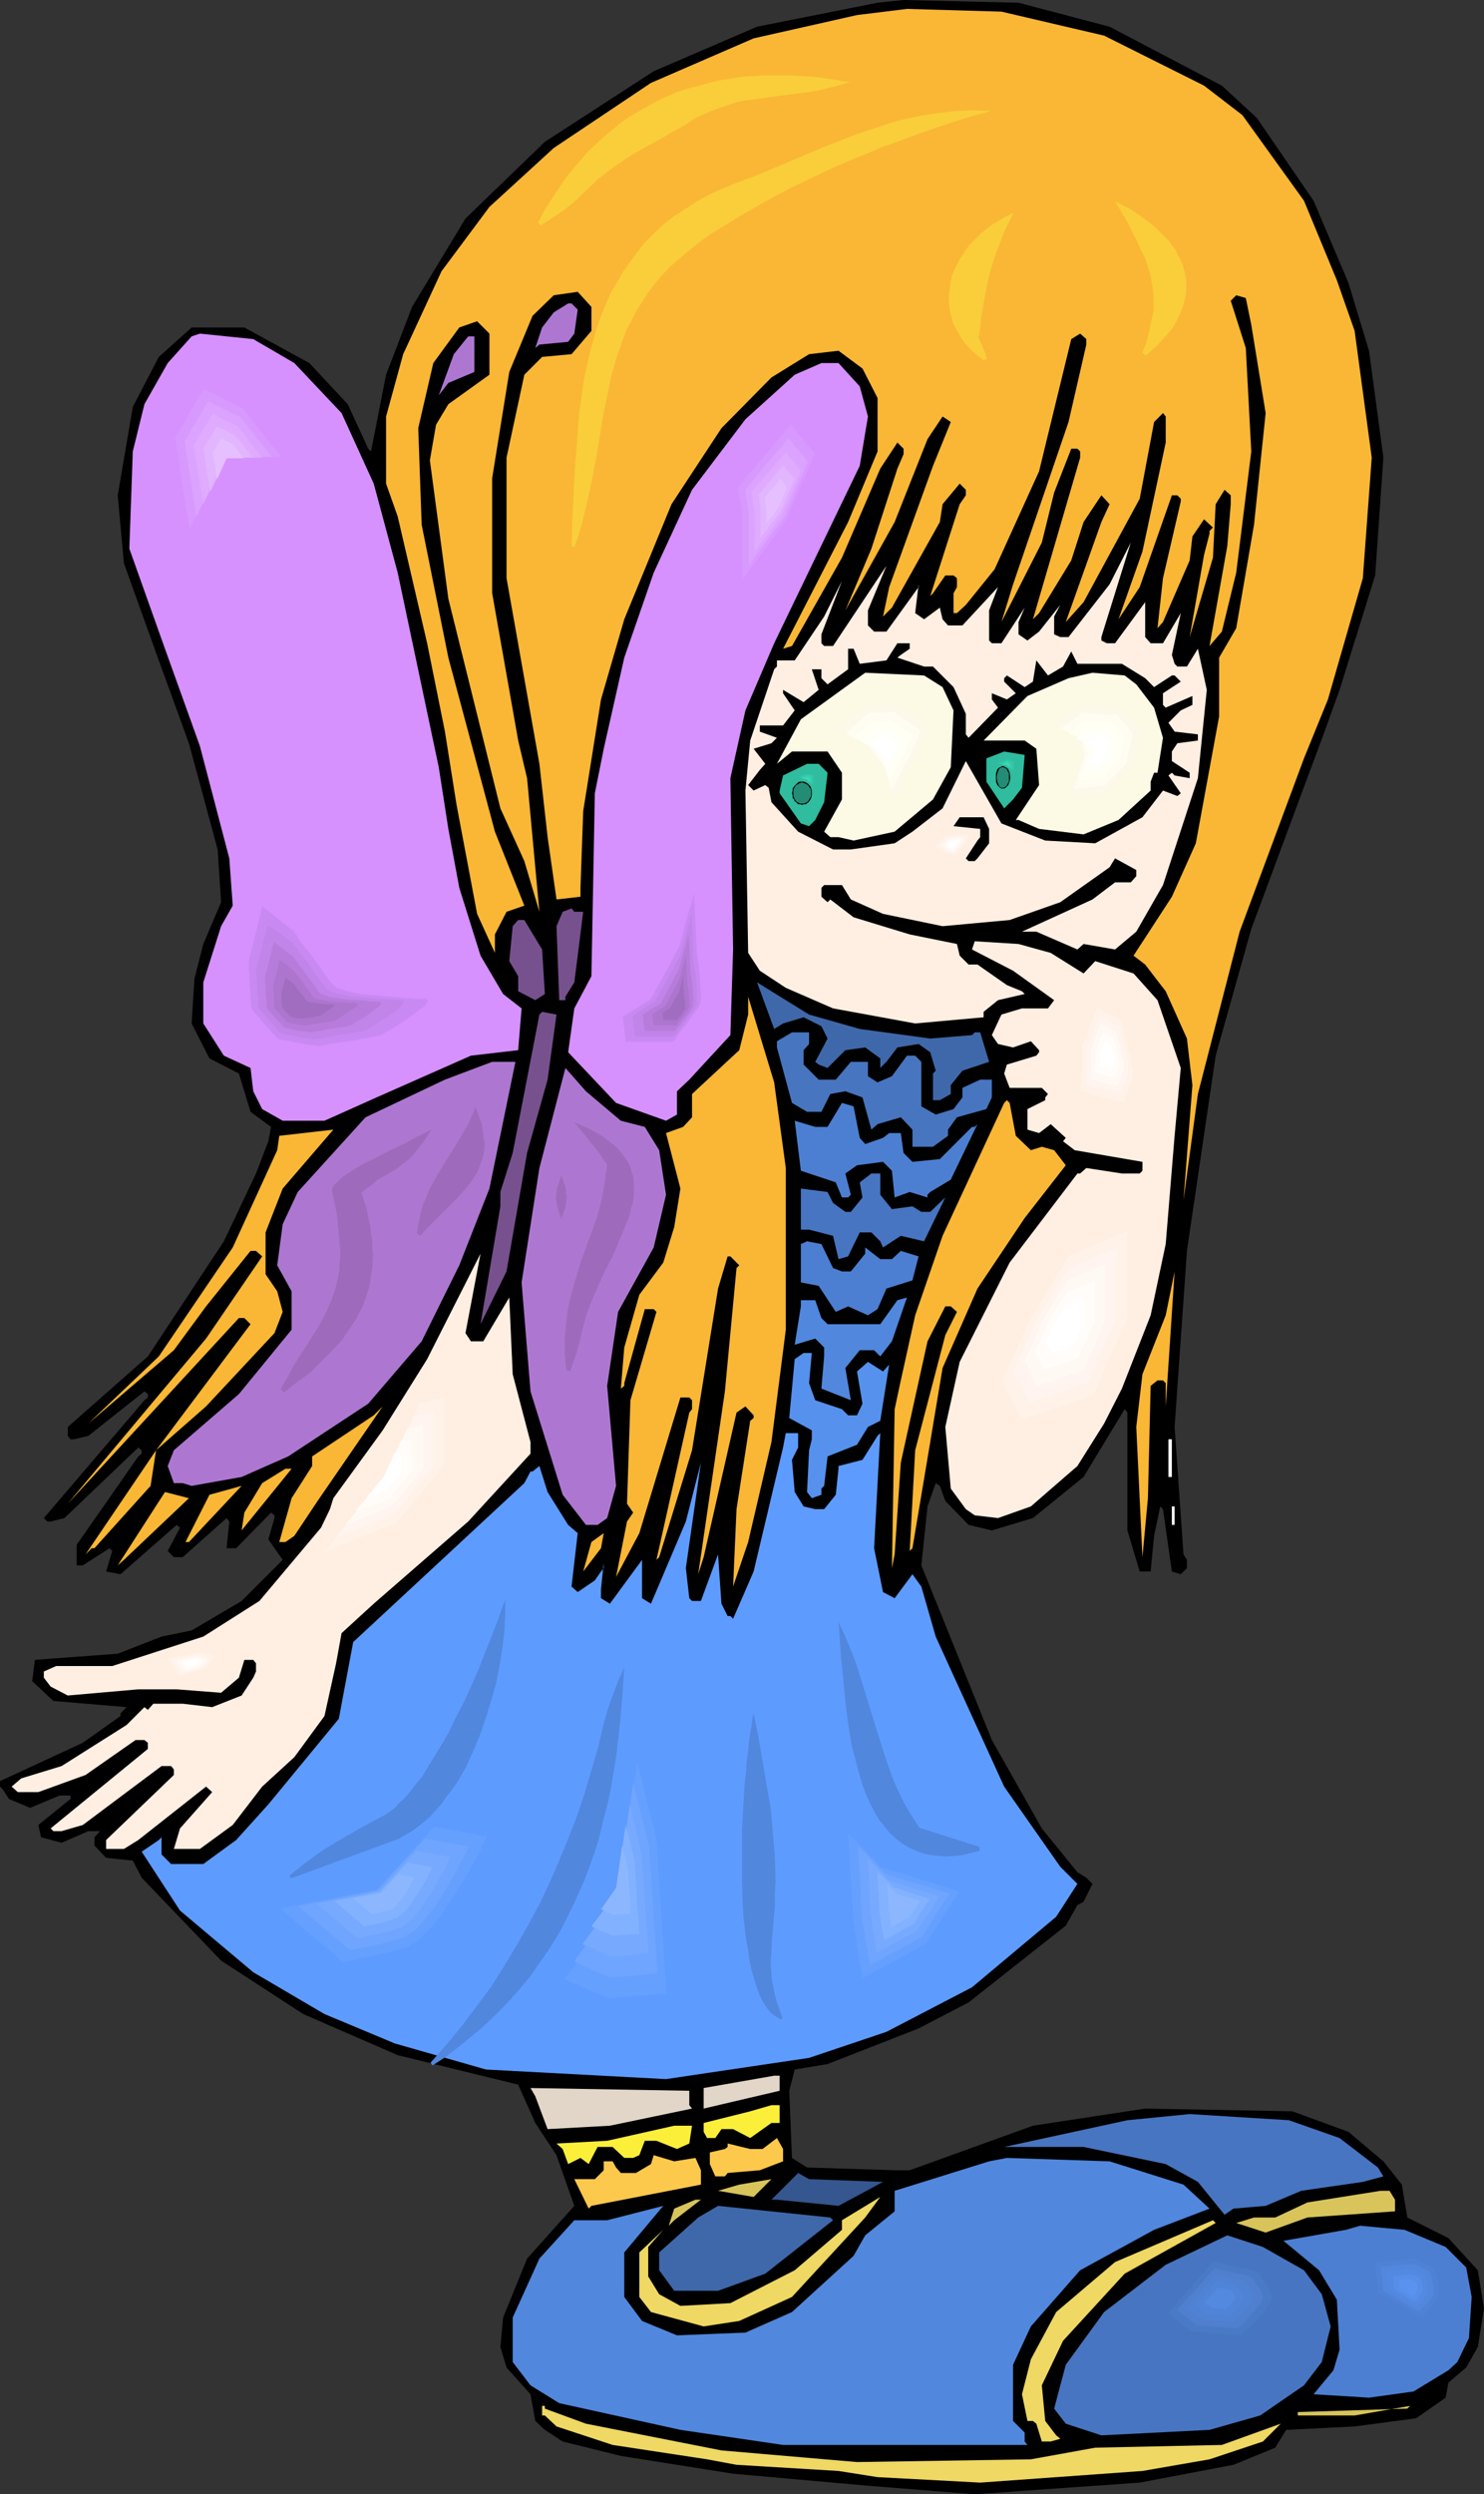 <?xml version="1.0" encoding="UTF-8" standalone="no"?>
<svg
   version="1.0"
   width="92.672mm"
   height="155.668mm"
   id="svg183"
   sodipodi:docname="Girl with Butterfly 4.wmf"
   xmlns:inkscape="http://www.inkscape.org/namespaces/inkscape"
   xmlns:sodipodi="http://sodipodi.sourceforge.net/DTD/sodipodi-0.dtd"
   xmlns="http://www.w3.org/2000/svg"
   xmlns:svg="http://www.w3.org/2000/svg">
  <rect width="100%" height="100%" fill="#333333" stroke="none"/>
  <sodipodi:namedview
     id="namedview183"
     pagecolor="#ffffff"
     bordercolor="#000000"
     borderopacity="0.25"
     inkscape:showpageshadow="2"
     inkscape:pageopacity="0.0"
     inkscape:pagecheckerboard="0"
     inkscape:deskcolor="#d1d1d1"
     inkscape:document-units="mm" />
  <defs
     id="defs1">
    <pattern
       id="WMFhbasepattern"
       patternUnits="userSpaceOnUse"
       width="6"
       height="6"
       x="0"
       y="0" />
  </defs>
  <path
     style="fill:#000000;fill-opacity:1;fill-rule:evenodd;stroke:none"
     d="m 261.885,6.302 26.495,13.897 8.239,7.595 13.409,19.553 8.239,19.391 4.847,15.998 3.393,25.208 -1.939,27.794 -8.401,26.986 -3.554,9.857 -17.287,46.538 -8.401,29.894 -6.785,46.053 -2.908,41.529 2.1,30.056 0.808,1.293 v 1.939 l -1.454,1.454 -2.1,-0.646 -2.1,-14.705 -0.646,-0.646 -1.454,6.948 -0.808,8.403 h -2.585 l -2.908,-9.695 v -27.794 l -0.646,-0.808 -9.693,15.998 -11.955,9.695 -9.693,2.909 -5.493,-1.293 -5.493,-5.656 -1.292,-3.555 -0.969,-0.646 -1.939,5.494 -1.454,13.897 16.64,41.206 11.794,20.845 8.401,10.342 2.1,1.293 1.454,1.454 -2.1,4.201 -1.454,0.808 -2.746,4.848 -22.941,18.098 -11.794,6.14 -21.487,8.403 -7.755,1.293 -1.292,5.009 0.646,15.836 3.554,2.262 20.679,0.646 h 3.554 l 29.08,-10.503 26.495,-4.04 34.735,0.646 13.248,4.848 8.239,6.948 4.362,5.494 1.292,7.756 9.693,4.848 6.947,7.595 1.454,9.049 -1.454,9.049 -2.746,4.848 -4.2,3.555 -0.646,3.555 -6.947,4.848 -14.54,1.939 -16.156,0.808 -2.585,4.201 -9.855,4.04 -22.133,4.201 -38.935,2.747 -24.395,-1.939 -32.635,-2.909 -26.495,-4.201 -13.732,-3.393 -4.201,-2.747 -2.262,-2.101 -1.131,-6.302 -5.655,-6.302 -1.454,-4.848 0.646,-6.948 5.655,-13.897 11.147,-12.443 -4.201,-11.958 -5.008,-7.595 -4.039,-9.049 -28.434,-6.948 -22.295,-9.695 -19.387,-12.604 -18.741,-19.553 -2.1,-4.04 -6.301,-0.646 -2.746,-2.909 v -1.939 l 1.292,-1.454 h -2.746 l -6.301,2.747 -4.847,-1.293 -0.646,-2.909 7.593,-6.14 v -0.808 H 14.056 L 7.109,426.439 2.1,424.338 0.646,422.076 0,421.43 v -1.293 l 19.549,-9.049 8.886,-6.302 v -0.646 l 1.454,-1.454 -17.287,-1.454 -5.008,-4.686 0.646,-5.009 19.549,-1.454 10.34,-4.04 7.109,-1.454 11.794,-6.948 9.693,-9.695 -3.393,-4.848 1.454,-5.009 v -0.646 l -0.808,-0.646 -8.239,8.403 h -2.262 l 0.646,-6.302 -0.646,-0.808 -10.34,9.211 h -2.1 l -1.454,-1.454 2.908,-5.494 -0.808,-0.646 -13.248,11.635 -3.393,-0.646 1.454,-4.848 -0.646,-0.646 -6.301,4.04 h -1.454 v -4.848 l 14.54,-20.845 0.808,-0.646 v -0.808 l -0.808,-0.646 -17.448,16.644 -3.231,0.808 h -0.808 l -0.808,-0.808 23.749,-27.794 0.808,-0.646 v -0.808 l -0.808,-0.646 -13.248,10.503 -3.393,0.808 h -0.808 l -0.646,-0.808 v -2.101 l 18.902,-16.644 17.933,-27.147 7.593,-15.998 2.908,-7.595 0.646,-3.393 -4.847,-3.555 -2.746,-9.049 -6.947,-3.555 -4.201,-8.241 0.646,-10.503 2.1,-8.241 4.201,-9.857 -0.808,-12.443 -6.785,-25.047 -7.109,-19.553 -8.239,-22.946 -1.454,-15.998 3.554,-20.845 6.139,-11.796 7.755,-6.948 h 12.44 l 15.348,8.403 9.047,9.695 4.847,10.503 0.646,0.646 L 91.119,88.39 97.258,72.393 109.859,51.548 128.6,33.449 154.288,16.805 178.683,6.302 207.117,0.646 213.256,0 240.398,0.646 Z"
     id="path1" />
  <path
     style="fill:#f9b735;fill-opacity:1;fill-rule:evenodd;stroke:none"
     d="m 260.593,8.403 23.587,11.796 9.047,6.948 14.54,20.199 7.755,18.745 4.2,11.958 4.039,29.894 -2.1,28.44 -8.239,28.602 -5.655,13.897 -15.186,40.883 -9.855,38.297 -3.393,25.047 2.1,-27.147 -1.292,-10.988 -5.008,-11.15 -4.847,-6.302 -2.746,-2.101 9.047,-13.897 5.655,-12.604 5.493,-29.894 v -13.897 l 4.039,-6.948 4.201,-24.4 2.746,-26.339 -3.393,-20.845 -1.292,-6.302 -2.262,-0.646 -1.292,1.293 3.554,11.15 1.292,24.4 -3.554,28.602 -3.393,13.897 -2.908,3.393 4.2,-23.592 0.808,-9.857 v -2.101 l -1.454,-1.293 -2.1,3.393 -0.646,12.604 -5.493,18.745 3.393,-19.391 1.292,-5.009 v -0.646 l 0.808,-0.808 -2.1,-1.939 -2.746,4.04 -0.646,5.656 -6.301,14.543 -1.292,1.454 1.292,-11.796 4.201,-18.098 v -0.646 l -0.808,-0.808 h -1.292 l -7.593,21.653 -5.008,7.595 5.655,-15.998 5.493,-25.693 V 98.247 l -0.646,-0.808 -2.1,2.101 -3.393,18.098 -13.248,24.4 -4.2,4.686 8.401,-23.592 1.939,-4.201 -1.939,-2.101 -4.201,6.302 -2.908,9.049 -7.593,12.443 -1.454,1.454 11.147,-38.136 v -1.454 l -0.646,-0.646 h -1.454 l -4.039,10.342 -2.908,11.796 -9.532,18.745 2.746,-8.888 13.086,-38.297 4.2,-18.26 v -1.293 l -1.454,-1.293 -2.1,1.293 -7.593,31.187 -10.501,23.108 -6.785,8.403 -2.1,1.939 h -0.808 v -4.686 l 0.808,-1.454 v -2.101 l -0.808,-0.646 h -1.939 l -2.908,4.201 -0.646,0.646 6.947,-21.653 1.454,-2.101 v -1.293 l -1.454,-1.454 -4.039,4.848 -0.646,4.201 -11.309,20.199 -2.1,2.101 1.454,-6.948 10.34,-28.602 4.201,-10.342 -1.939,-1.293 -3.554,5.333 -7.755,19.553 -11.632,20.845 6.139,-14.543 6.139,-18.906 1.454,-3.393 v -1.293 l -1.454,-1.454 -4.039,6.14 -9.047,21.007 -11.794,20.845 -2.1,0.646 15.348,-29.894 6.947,-16.644 V 93.884 l -3.554,-6.948 -5.655,-4.201 -6.947,0.808 -8.886,5.494 -11.794,11.958 -11.794,17.937 -11.147,27.147 -5.493,18.906 -4.201,26.339 -0.646,18.098 v 2.101 l -5.655,0.646 -2.1,-14.705 -1.939,-17.29 -7.755,-43.791 v -28.44 l 4.201,-19.553 4.2,-4.201 6.947,-0.646 4.685,-5.494 v -5.656 l -3.231,-3.555 -5.655,0.808 -5.008,4.848 -5.493,13.25 -4.039,25.047 v 27.147 l 6.139,34.742 2.1,8.888 2.908,31.51 -3.554,-11.958 -5.655,-12.443 -12.278,-49.447 -4.362,-32.641 1.454,-8.403 2.908,-4.848 9.693,-6.948 v -9.695 l -2.908,-2.909 -4.2,1.454 -6.139,8.403 -3.554,15.351 0.808,22.784 6.301,31.349 10.986,41.044 6.947,17.452 -4.201,1.454 -2.746,5.332 v 4.363 l -4.201,-9.211 -4.847,-25.693 -2.746,-17.29 -4.2,-20.845 -6.947,-29.894 -2.746,-7.756 V 98.247 L 95.158,83.543 104.205,63.99 115.514,48.801 130.7,34.904 153.642,19.553 177.875,9.049 202.27,3.555 214.064,2.101 236.359,2.747 Z"
     id="path2" />
  <path
     style="fill:#ad77d1;fill-opacity:1;fill-rule:evenodd;stroke:none"
     d="m 136.355,73.039 -0.808,5.656 -1.454,1.939 -6.785,0.646 -0.969,0.808 1.616,-4.848 2.746,-3.555 3.393,-2.101 h 0.808 z"
     id="path3" />
  <path
     style="fill:#d691ff;fill-opacity:1;fill-rule:evenodd;stroke:none"
     d="m 69.47,85.643 11.147,11.796 7.593,16.644 5.655,21.007 9.693,45.892 2.262,14.543 2.585,13.897 5.008,15.998 5.331,9.049 4.362,3.393 -0.808,9.857 -11.147,1.293 -22.295,9.857 -12.278,5.494 h -9.855 l -4.847,-2.747 -2.1,-4.201 -0.646,-5.494 -6.301,-2.909 -4.847,-7.595 v -9.695 l 4.201,-13.25 2.746,-4.848 -0.808,-11.15 -6.947,-26.501 -8.239,-22.946 -8.401,-23.592 0.808,-22.946 2.746,-11.15 5.493,-9.695 5.655,-6.302 1.939,-0.646 12.602,1.293 z"
     id="path4" />
  <path
     style="fill:#ad77d1;fill-opacity:1;fill-rule:evenodd;stroke:none"
     d="m 111.96,87.744 -6.139,2.585 -2.262,2.909 3.554,-9.695 3.393,-4.201 h 1.454 z"
     id="path5" />
  <path
     style="fill:#d691ff;fill-opacity:1;fill-rule:evenodd;stroke:none"
     d="m 202.917,91.137 1.939,7.11 -1.939,11.635 -20.195,41.852 -6.785,15.836 -3.554,15.998 0.646,40.398 -0.646,20.199 -9.693,10.503 -2.908,2.747 v 5.494 l -2.585,1.454 -11.794,-4.201 -11.309,-11.958 1.454,-10.342 4.039,-7.595 0.808,-43.145 2.1,-10.503 4.847,-21.492 6.947,-20.037 9.047,-19.553 12.602,-16.644 11.632,-10.503 6.301,-2.747 h 4.039 z"
     id="path6" />
  <path
     style="fill:#ffefe2;fill-opacity:1;fill-rule:evenodd;stroke:none"
     d="m 259.947,151.088 1.292,0.646 h 1.939 l 7.109,-9.695 v 8.241 l 1.292,1.454 h 2.908 l 4.201,-7.11 -2.1,9.857 0.646,2.101 0.646,0.646 h 2.262 l 2.585,-4.201 2.1,9.695 -2.1,20.845 -8.239,25.208 -6.301,10.988 -5.008,4.201 -7.432,-1.293 -1.454,1.293 -9.693,-4.201 h -3.393 l 16.64,-7.595 5.331,-4.04 h 3.716 l 1.292,-1.454 v -1.454 l -5.008,-2.747 -1.292,2.101 -11.632,8.241 -11.955,4.201 -15.833,1.454 -14.056,-2.909 -7.593,-3.393 -2.1,-3.393 h -4.2 l -0.646,0.646 v 2.101 l 1.454,1.293 0.646,-0.646 5.493,4.201 13.248,4.04 11.147,2.262 0.646,2.747 2.1,2.101 h 2.1 l 6.947,4.848 3.554,1.454 0.646,0.646 -6.301,1.454 -3.393,2.747 v 1.293 l -16.156,1.454 -19.387,-3.555 -11.147,-4.848 -6.139,-4.04 -2.746,-4.201 -0.646,-38.297 1.131,-11.796 5.655,-16.805 0.646,-0.646 v -1.454 h 4.201 l 6.947,-10.342 4.2,-8.403 -4.847,12.604 v 2.101 l 0.646,0.646 h 2.1 l 12.602,-18.906 -4.362,10.503 v 3.555 l 1.454,1.454 h 2.908 l 7.593,-10.503 v -0.646 l -0.808,6.787 2.1,1.454 3.716,-2.747 0.646,2.747 1.292,1.454 h 3.393 l 8.401,-9.049 -2.1,5.494 v 7.11 l 0.646,0.646 h 2.262 l 5.493,-8.403 -1.454,3.393 v 2.909 l 2.1,1.454 2.746,-2.101 5.008,-6.302 -1.454,2.747 v 4.201 l 1.454,0.646 h 1.939 l 9.693,-12.443 5.008,-9.857 -6.947,22.3 z"
     id="path7" />
  <path
     style="fill:#000000;fill-opacity:1;fill-rule:evenodd;stroke:none"
     d="m 214.71,153.027 -2.1,1.454 -0.808,0.646 6.301,2.101 h 2.1 l 4.847,4.848 2.908,6.302 v 4.848 l 0.646,0.808 6.947,-7.11 -1.454,-1.939 v -1.454 l 3.554,1.454 2.1,-1.454 -2.746,-2.747 v -0.808 l 0.646,-0.646 4.201,2.747 1.939,-1.293 0.808,-5.009 2.746,3.555 3.554,-2.101 1.939,-3.555 1.454,2.909 h 10.501 l 5.493,3.393 2.1,2.101 4.2,-2.747 h 0.646 l 1.454,1.454 -4.201,2.747 v 2.747 l 0.646,0.646 6.301,-2.747 v 2.101 l -2.746,1.293 -2.908,2.909 1.454,2.101 5.493,0.646 V 174.68 l -4.847,0.646 -1.292,1.939 v 2.262 l 4.201,2.747 v 1.293 l -3.554,-0.646 -0.646,-0.646 -0.808,0.646 2.908,4.201 -0.808,0.646 -3.393,-1.293 -4.847,6.302 -11.147,6.14 -11.794,-0.646 -10.34,-4.04 -8.401,-14.705 -5.493,11.15 -7.109,5.494 -4.201,2.747 -10.34,1.454 h -4.2 l -8.239,-4.201 -6.301,-6.948 -0.646,-3.393 -0.808,-0.646 -2.746,1.293 -1.292,-1.293 2.746,-3.555 1.292,-1.454 -2.746,-3.555 4.2,-1.293 1.292,-1.293 -4.039,-1.454 v -1.454 h 5.493 l 2.746,-3.555 -2.746,-4.04 v -0.808 l 4.847,2.909 3.554,-2.909 -1.616,-4.848 h 2.262 v 2.101 l 1.454,1.454 4.847,-3.555 v -4.848 h 1.292 l 1.454,3.555 6.301,-0.808 2.585,-4.04 h 2.908 z"
     id="path8" />
  <path
     style="fill:#fcf9e5;fill-opacity:1;fill-rule:evenodd;stroke:none"
     d="m 222.465,162.076 2.585,5.494 -0.646,13.412 -4.201,7.595 -9.047,7.595 -9.693,2.101 -3.554,-0.808 h -1.939 l -1.454,-1.293 4.2,-7.595 v -6.302 l -3.393,-5.009 h -8.401 l -3.554,2.909 5.655,-10.503 15.186,-10.988 13.894,0.646 z"
     id="path9" />
  <path
     style="fill:#fcf9e5;fill-opacity:1;fill-rule:evenodd;stroke:none"
     d="m 268.186,161.43 4.2,5.494 2.1,7.11 -1.292,8.241 h -0.808 l -0.808,2.101 v 2.101 l -7.593,6.948 -8.239,3.393 -10.501,-1.293 -4.847,-2.101 h -0.646 l 5.493,-8.241 -0.646,-8.564 -2.746,-1.939 h -9.693 l 10.34,-10.503 9.693,-4.201 5.655,-1.293 7.593,0.646 z"
     id="path10" />
  <path
     style="fill:#30bc9e;fill-opacity:1;fill-rule:evenodd;stroke:none"
     d="m 241.206,185.83 -2.1,2.747 -2.1,2.101 -4.2,-6.302 v -5.494 l 4.2,-1.616 4.847,0.808 z"
     id="path11" />
  <path
     style="fill:#30bc9e;fill-opacity:1;fill-rule:evenodd;stroke:none"
     d="m 195.323,182.275 -0.808,6.948 -2.1,4.201 -1.454,1.454 -1.939,-0.646 -5.008,-7.11 v -0.646 l 0.808,-3.555 5.655,-2.747 h 2.746 z"
     id="path12" />
  <path
     style="fill:#000000;fill-opacity:1;fill-rule:evenodd;stroke:none"
     d="m 233.451,195.525 v 3.393 l -2.746,3.555 -0.646,0.646 h -1.454 l -0.646,-0.646 2.746,-4.201 0.646,-0.808 v -1.939 l -6.301,-0.646 1.454,-2.101 h 5.655 z"
     id="path13" />
  <path
     style="fill:#77518e;fill-opacity:1;fill-rule:evenodd;stroke:none"
     d="m 137.647,215.078 -1.292,10.342 -0.808,6.302 -2.1,3.393 v 0.808 h -1.454 l -0.646,-17.452 1.454,-3.393 2.1,-0.808 0.646,0.808 z"
     id="path14" />
  <path
     style="fill:#77518e;fill-opacity:1;fill-rule:evenodd;stroke:none"
     d="m 127.954,223.965 0.646,10.503 -2.262,1.454 -4.039,-2.101 v -3.555 l -2.1,-3.555 0.808,-8.241 1.292,-1.454 h 1.454 z"
     id="path15" />
  <path
     style="fill:#ffefe2;fill-opacity:1;fill-rule:evenodd;stroke:none"
     d="m 247.991,224.773 7.755,4.848 2.746,-2.909 9.047,2.909 5.655,6.302 5.493,15.998 -1.454,15.998 -2.1,25.531 -3.554,16.805 -6.785,17.29 -4.2,8.241 -6.301,10.019 -10.986,9.534 -7.755,2.747 -5.493,-0.646 -2.1,-1.454 -3.554,-4.848 -1.292,-14.543 3.393,-15.351 11.794,-23.431 15.994,-21.007 h 0.646 l 1.454,-1.293 8.401,1.293 h 4.201 l 0.646,-0.646 v -2.101 l -15.994,-2.747 -2.746,-2.101 0.646,-0.808 -3.554,-3.232 -2.746,2.101 -2.746,-0.808 v -4.848 l 4.2,-2.101 v -0.646 l 0.646,-0.808 -1.454,-1.454 h -7.593 l -1.292,-3.393 0.646,-2.101 6.947,-2.101 0.646,-0.808 v -0.485 l -1.939,-2.101 -4.201,1.454 -3.554,-0.808 -1.454,-2.101 2.262,-4.848 4.847,-1.454 h 6.139 l 1.454,-1.939 -9.693,-6.948 -9.693,-5.009 0.646,-1.939 10.34,0.646 z"
     id="path16" />
  <path
     style="fill:#3f68aa;fill-opacity:1;fill-rule:evenodd;stroke:none"
     d="m 202.917,242.71 16.64,2.262 9.855,-0.808 0.646,-0.646 h 1.292 l 2.1,6.948 -6.301,2.101 -2.746,3.393 v 2.101 l -2.585,1.454 h -1.616 v -6.302 l 0.646,-0.646 -1.292,-4.363 -2.746,-1.939 -5.008,0.808 -2.585,3.393 -1.454,1.454 v -2.262 l -3.554,-2.585 -4.685,0.646 -4.201,4.201 -2.1,-0.808 -0.808,-0.646 2.908,-5.494 -1.454,-2.909 -4.2,-2.101 -4.847,1.454 -2.1,1.293 -4.039,-10.988 12.278,7.595 z"
     id="path17" />
  <path
     style="fill:#f9b735;fill-opacity:1;fill-rule:evenodd;stroke:none"
     d="m 185.468,275.513 v 38.136 l -3.393,26.501 -5.493,23.592 -3.554,10.503 0.808,-18.26 3.231,-20.845 0.808,-0.646 v -0.646 l -1.939,-2.101 -2.1,1.454 -7.755,34.096 -1.292,4.04 6.301,-43.145 2.746,-29.086 0.646,-0.646 -2.1,-2.101 H 171.736 l -2.262,7.595 -6.139,38.136 -7.755,25.208 -0.646,0.646 7.755,-34.742 0.646,-0.808 v -2.101 l -0.646,-0.646 h -2.1 l -9.693,31.995 -5.493,10.342 2.585,-13.089 1.454,-2.101 -1.454,-2.101 0.808,-24.4 6.139,-20.845 -0.646,-0.646 h -2.1 l -4.847,17.452 v 0.646 l -0.808,0.646 0.808,-9.695 3.554,-12.443 5.655,-7.595 2.585,-8.403 1.454,-9.049 -3.393,-13.089 4.039,-1.454 2.1,-2.262 v -5.494 l 9.047,-8.403 2.1,-1.939 2.1,-8.403 v -4.201 l 6.139,20.199 z"
     id="path18" />
  <path
     style="fill:#77518e;fill-opacity:1;fill-rule:evenodd;stroke:none"
     d="m 129.246,254.668 -4.847,17.29 -4.847,27.955 -6.139,12.443 4.685,-27.794 v -3.393 l 2.908,-9.211 6.301,-32.641 0.646,-0.646 3.393,0.646 z"
     id="path19" />
  <path
     style="fill:#4775bf;fill-opacity:1;fill-rule:evenodd;stroke:none"
     d="m 190.961,246.265 -1.292,1.454 v 3.393 l 3.554,3.555 h 4.039 l 3.554,-4.201 h 4.039 v 3.393 l 2.262,1.454 3.393,-1.454 3.554,-4.848 h 1.939 l 1.454,1.454 v 10.503 l 3.393,1.939 4.2,-1.293 2.1,-2.747 v -2.262 l 4.201,-1.939 h 2.746 v 4.201 l -1.292,2.747 -6.947,1.939 -2.1,2.909 v 1.454 l -3.554,2.585 h -4.847 v -4.04 l -2.746,-2.909 -5.493,1.616 -1.454,1.293 -2.1,-7.595 -4.039,-1.454 -3.554,0.646 -2.1,4.201 h -3.393 l -3.554,-2.101 -3.554,-13.089 v -1.454 l 3.554,-2.101 h 4.039 z"
     id="path20" />
  <path
     style="fill:#ad77d1;fill-opacity:1;fill-rule:evenodd;stroke:none"
     d="m 115.514,280.361 -7.109,18.098 -8.886,17.937 -12.602,14.705 -18.902,12.443 -10.986,4.848 -11.794,2.101 -2.1,-0.646 h -2.1 l -1.454,-4.04 1.454,-3.717 15.348,-13.25 12.44,-15.19 v -9.049 l -3.393,-6.14 1.292,-9.695 3.554,-7.595 15.994,-17.613 18.741,-8.888 11.148,-4.201 h 5.493 z"
     id="path21" />
  <path
     style="fill:#ad77d1;fill-opacity:1;fill-rule:evenodd;stroke:none"
     d="m 146.533,264.363 5.655,1.454 3.393,5.494 1.616,10.503 -2.908,12.443 -8.401,15.19 -2.585,17.452 2.1,23.592 -2.1,7.595 -2.262,1.616 h -2.746 l -5.493,-7.11 -7.593,-24.4 -2.1,-25.693 4.201,-26.986 6.139,-23.592 4.847,5.494 z"
     id="path22" />
  <path
     style="fill:#f9b735;fill-opacity:1;fill-rule:evenodd;stroke:none"
     d="m 239.752,267.918 3.554,3.393 2.585,-0.808 2.908,0.808 2.746,3.555 -9.693,12.443 -11.148,16.644 -8.239,18.745 -2.908,17.452 -4.2,25.047 -0.646,0.646 1.292,-23.754 7.109,-27.147 2.746,-5.494 -1.454,-1.293 h -1.292 l -4.201,8.241 -6.301,28.602 -1.454,21.653 -0.646,3.232 0.646,-37.489 1.454,-6.787 3.393,-15.351 6.462,-18.745 14.54,-31.349 0.646,-0.646 0.646,0.646 z"
     id="path23" />
  <path
     style="fill:#4c7fd1;fill-opacity:1;fill-rule:evenodd;stroke:none"
     d="m 202.917,268.403 1.292,1.454 4.2,-1.454 1.454,-1.131 h 2.746 l 0.646,4.686 2.1,2.101 6.462,-0.646 7.593,-7.595 h 0.646 l 0.646,-0.646 -6.301,13.089 -4.847,2.909 -0.646,0.646 v 0.646 l -4.2,-1.293 -3.554,1.293 -0.646,-6.302 -2.1,-2.101 -6.139,0.808 -2.746,1.939 1.292,5.009 -0.646,0.646 h -1.454 l -1.454,-3.555 -8.239,-2.747 -1.454,-11.796 4.847,1.454 h 2.908 l 3.393,-5.656 2.746,0.808 z"
     id="path24" />
  <path
     style="fill:#f9b735;fill-opacity:1;fill-rule:evenodd;stroke:none"
     d="m 62.684,290.702 v 9.857 l 2.746,4.04 1.292,4.848 -1.939,5.009 -16.156,17.29 -11.794,10.342 -1.292,8.403 -13.248,14.705 h -0.646 l -1.454,1.454 16.64,-24.562 22.295,-29.733 -1.454,-1.454 h -1.292 l -40.389,43.791 32.635,-38.943 13.248,-19.391 -1.454,-1.293 h -1.292 l -10.501,13.089 -7.593,10.342 -20.195,17.29 16.64,-15.836 17.448,-25.693 10.501,-22.946 0.485,-3.393 12.763,-1.454 -11.955,13.897 z"
     id="path25" />
  <path
     style="fill:#4775c1;fill-opacity:1;fill-rule:evenodd;stroke:none"
     d="m 207.763,281.815 2.746,3.393 4.847,-0.646 2.1,1.293 h 2.1 l 3.554,-3.393 -5.008,10.342 -5.493,-1.293 -4.2,2.747 -0.646,-1.454 -2.1,-2.101 h -2.746 l -2.746,5.656 -2.262,0.646 -1.292,-5.494 -5.655,-1.454 h -1.939 v -9.695 l 6.301,0.808 1.292,2.585 2.908,2.101 h 1.292 l 2.746,-3.393 -0.646,-3.555 2.746,-2.101 h 2.1 z"
     id="path26" />
  <path
     style="fill:#4c7fd1;fill-opacity:1;fill-rule:evenodd;stroke:none"
     d="m 196.616,299.105 2.1,0.808 h 2.1 l 3.393,-4.201 v -1.454 l 3.554,2.747 h 2.746 l 2.1,-1.939 4.201,1.293 -1.454,5.656 -6.139,1.939 -2.1,4.848 -2.262,1.454 -4.685,-2.101 -2.908,1.293 -4.039,-6.14 -4.2,-0.808 v -9.049 l 1.454,-0.646 3.393,0.646 z"
     id="path27" />
  <path
     style="fill:#ffefe2;fill-opacity:1;fill-rule:evenodd;stroke:none"
     d="m 111.152,316.395 h 2.908 l 6.139,-10.342 0.808,18.098 4.201,15.998 v 2.747 l -14.702,15.998 -22.295,19.391 -7.593,6.948 -1.292,7.11 -2.746,12.443 -7.109,9.695 -7.593,6.948 -6.947,9.049 -7.755,5.656 h -6.139 l 1.454,-4.848 7.593,-8.564 -1.454,-1.293 -15.994,12.604 -3.393,2.101 h -4.201 v -2.101 l 15.994,-15.351 v -1.293 l -0.646,-0.808 h -2.262 l -18.579,13.897 -5.008,1.454 h -1.939 l -0.646,-0.646 22.941,-18.745 v -1.454 l -0.808,-0.646 h -2.1 l -11.794,8.241 -11.147,4.04 H 4.201 l -1.454,-1.293 2.262,-1.939 9.532,-2.909 15.348,-9.695 4.201,-4.201 0.808,0.646 1.292,-1.454 h 6.947 l 6.947,0.808 6.947,-2.747 2.746,-4.201 0.646,-1.454 v -1.939 l -0.646,-0.808 h -2.1 l -1.292,4.201 -4.201,3.555 -10.501,-0.808 h -9.047 l -16.64,1.454 -4.039,-2.101 -1.616,-2.101 v -1.454 l 2.908,-1.293 h 13.248 l 21.487,-6.948 13.248,-8.403 14.54,-17.29 2.1,-4.363 0.808,-2.585 11.632,-15.998 10.501,-16.805 12.602,-24.885 -3.554,18.745 z"
     id="path28" />
  <path
     style="fill:#f9b735;fill-opacity:1;fill-rule:evenodd;stroke:none"
     d="m 275.133,326.252 -0.646,-0.646 h -1.292 l -1.616,1.293 -0.646,26.501 -1.292,13.897 -1.454,-30.702 1.454,-12.443 5.493,-13.897 2.1,-10.342 -2.1,31.833 z"
     id="path29" />
  <path
     style="fill:#5187dd;fill-opacity:1;fill-rule:evenodd;stroke:none"
     d="m 207.763,319.95 -1.454,-1.454 h -3.393 l -3.393,4.201 1.292,7.595 -6.947,-2.747 0.646,-7.595 v -2.101 l -2.1,-2.101 -4.847,1.454 1.454,-9.049 v -1.454 h 3.393 l 1.454,4.201 1.454,1.454 h 12.44 l 4.039,-5.656 2.262,-0.646 -3.554,10.342 z"
     id="path30" />
  <path
     style="fill:#5691ed;fill-opacity:1;fill-rule:evenodd;stroke:none"
     d="m 190.961,326.252 1.454,4.04 6.301,2.101 1.454,1.454 h 2.1 l 1.292,-2.747 -1.292,-7.595 2.585,-2.262 3.554,2.262 1.454,-1.616 -2.1,13.25 -2.908,1.454 -2.585,4.201 -6.947,2.747 -0.808,6.948 -0.646,0.646 v 1.454 l -2.262,0.808 -1.131,-1.454 0.485,-9.857 0.646,-2.585 v -2.101 l -5.331,-2.909 1.292,-13.897 2.1,-1.454 h 1.939 z"
     id="path31" />
  <path
     style="fill:#f9b735;fill-opacity:1;fill-rule:evenodd;stroke:none"
     d="m 69.47,362.287 -2.1,1.454 h -1.454 l 2.908,-10.342 4.847,-7.595 v -2.262 l 14.54,-9.695 2.1,-2.101 -15.348,22.3 z"
     id="path32" />
  <path
     style="fill:#5e9bff;fill-opacity:1;fill-rule:evenodd;stroke:none"
     d="m 188.376,341.442 -1.454,2.909 0.646,7.595 2.1,3.393 2.746,0.646 h 2.1 l 2.746,-3.393 0.646,-6.14 v -0.646 l 5.655,-1.454 3.554,-5.656 0.646,-0.646 -1.454,27.147 2.1,10.342 2.746,1.454 4.201,-5.656 2.1,2.909 3.393,11.796 16.156,35.388 13.248,18.906 4.039,4.04 -5.008,7.756 -19.872,16.644 -20.195,10.503 -18.256,6.14 -33.766,5.009 -42.49,-2.262 -21.487,-6.14 -16.64,-6.948 -16.802,-9.857 -17.287,-14.543 -9.047,-13.897 4.039,-2.747 0.646,-0.646 v 4.04 l 2.262,2.262 h 7.593 l 7.755,-5.656 7.593,-8.403 16.64,-20.199 3.393,-18.098 40.389,-37.489 1.454,-2.747 h 0.485 l 1.616,-1.293 1.939,6.14 4.847,7.756 2.262,1.939 -1.454,12.604 1.454,1.293 4.039,-2.747 1.454,-2.101 0.646,-0.808 v -1.293 l -0.646,6.302 v 2.101 l 2.1,1.293 7.593,-10.342 v 9.049 l 2.1,1.293 8.239,-19.391 3.554,-13.897 -3.554,24.885 0.808,7.11 0.646,0.646 h 2.1 l 4.039,-10.988 0.808,11.635 1.454,2.909 h 0.646 l 0.646,0.646 4.847,-11.15 6.947,-29.248 0.646,-3.393 h 2.908 z"
     id="path33" />
  <path
     style="fill:#ffffff;fill-opacity:1;fill-rule:evenodd;stroke:none"
     d="m 34.896,339.503 -1.454,1.939 z"
     id="path34" />
  <path
     style="fill:#ffffff;fill-opacity:1;fill-rule:evenodd;stroke:none"
     d="m 275.779,339.503 h 0.808 v 8.888 h -0.808 z"
     id="path35" />
  <path
     style="fill:#f9b735;fill-opacity:1;fill-rule:evenodd;stroke:none"
     d="m 57.03,360.995 0.646,-4.201 4.201,-6.948 5.493,-3.393 h 1.454 z"
     id="path36" />
  <path
     style="fill:#f9b735;fill-opacity:1;fill-rule:evenodd;stroke:none"
     d="m 43.782,363.742 5.655,-11.15 7.593,-2.101 -12.44,13.25 z"
     id="path37" />
  <path
     style="fill:#f9b735;fill-opacity:1;fill-rule:evenodd;stroke:none"
     d="m 29.242,367.943 -1.454,1.293 11.147,-17.29 5.655,1.454 z"
     id="path38" />
  <path
     style="fill:#ffffff;fill-opacity:1;fill-rule:evenodd;stroke:none"
     d="m 276.587,355.339 h 0.646 v 4.363 h -0.646 z"
     id="path39" />
  <path
     style="fill:#f9b735;fill-opacity:1;fill-rule:evenodd;stroke:none"
     d="m 137.647,370.69 1.939,-6.948 2.908,-2.101 -0.646,3.555 z"
     id="path40" />
  <path
     style="fill:#e2d6c9;fill-opacity:1;fill-rule:evenodd;stroke:none"
     d="m 184.014,493.176 -17.933,4.201 v -4.848 l 16.64,-2.909 h 1.292 z"
     id="path41" />
  <path
     style="fill:#e2d6c9;fill-opacity:1;fill-rule:evenodd;stroke:none"
     d="m 162.689,496.57 0.646,0.808 -19.387,4.04 -14.702,0.808 -2.908,-7.756 -1.131,-1.939 37.481,0.646 z"
     id="path42" />
  <path
     style="fill:#fcef3a;fill-opacity:1;fill-rule:evenodd;stroke:none"
     d="m 184.014,500.771 h -1.939 l -5.008,3.555 -4.039,-2.101 h -2.746 l -1.454,2.101 h -1.939 l -0.808,-1.454 v -2.101 l 10.986,-2.747 5.008,-1.454 h 1.939 z"
     id="path43" />
  <path
     style="fill:#4775c1;fill-opacity:1;fill-rule:evenodd;stroke:none"
     d="m 316.169,504.326 9.047,6.948 1.292,2.101 -4.847,1.293 -14.54,2.101 -8.401,3.555 -7.593,0.646 -2.1,1.454 -6.301,-7.756 -7.593,-4.201 -19.387,-4.04 h -18.741 l 29.08,-6.302 14.702,-1.454 23.426,1.454 z"
     id="path44" />
  <path
     style="fill:#fcef3a;fill-opacity:1;fill-rule:evenodd;stroke:none"
     d="m 162.689,505.619 -2.908,1.293 -4.847,-1.939 h -2.746 l -1.292,3.393 -1.454,0.646 h -2.1 l -2.746,-2.585 h -3.554 l -2.1,4.04 -1.939,-1.454 -2.908,1.454 -1.292,-3.555 -1.454,-1.293 11.955,-0.646 15.833,-3.555 h 4.2 z"
     id="path45" />
  <path
     style="fill:#fcc94c;fill-opacity:1;fill-rule:evenodd;stroke:none"
     d="m 184.822,509.82 -5.493,2.101 -7.593,0.646 -0.646,0.808 h -2.262 l -1.292,-2.909 v -2.747 l 3.554,-0.808 0.646,-0.485 v -0.808 l 5.331,1.293 h 2.908 l 3.393,-2.585 1.454,2.585 z"
     id="path46" />
  <path
     style="fill:#fcc94c;fill-opacity:1;fill-rule:evenodd;stroke:none"
     d="m 164.143,509.012 1.292,2.909 v 3.393 l -25.849,5.009 -0.646,0.646 -3.393,-6.948 h 4.847 l 2.1,-2.101 v -2.101 h 2.1 l 0.808,1.454 1.131,1.293 h 3.554 l 3.554,-2.101 0.646,-2.101 4.847,1.454 z"
     id="path47" />
  <path
     style="fill:#5187dd;fill-opacity:1;fill-rule:evenodd;stroke:none"
     d="m 279.334,515.314 6.139,5.656 -13.086,5.009 -17.448,9.534 -11.632,13.25 -4.201,9.049 v 13.25 l 2.746,2.747 v 2.101 l 0.646,0.808 h -57.676 l -24.234,-3.555 -28.596,-6.302 -6.785,-4.201 -4.201,-5.494 v -10.503 l 6.301,-13.897 8.239,-9.049 h 7.755 l 13.248,-3.393 -9.209,10.988 v 10.503 l 4.201,5.656 8.239,3.393 16.156,-0.646 10.986,-4.848 14.54,-13.25 2.746,-4.848 6.947,-5.656 v -4.848 l 22.295,-6.948 4.2,-0.808 24.234,0.808 z"
     id="path48" />
  <path
     style="fill:#35568e;fill-opacity:1;fill-rule:evenodd;stroke:none"
     d="m 208.41,514.668 -10.501,5.656 -14.54,-1.454 h -1.292 l 6.301,-6.302 2.585,1.454 z"
     id="path49" />
  <path
     style="fill:#d8c45b;fill-opacity:1;fill-rule:evenodd;stroke:none"
     d="m 169.474,516.768 5.008,-1.454 7.593,-1.293 -4.2,4.201 z"
     id="path50" />
  <path
     style="fill:#d8c45b;fill-opacity:1;fill-rule:evenodd;stroke:none"
     d="m 329.255,518.869 v 2.747 l -20.679,1.454 -9.855,3.555 -6.947,-2.262 4.201,-1.293 h 5.008 l 7.593,-3.555 17.287,-2.747 h 2.1 z"
     id="path51" />
  <path
     style="fill:#efd863;fill-opacity:1;fill-rule:evenodd;stroke:none"
     d="m 186.922,541.815 -12.44,5.656 -8.401,1.293 -12.44,-3.393 -2.746,-3.555 V 531.312 l 5.655,-5.333 -3.554,4.04 v 6.948 l 2.585,4.201 5.008,2.747 11.794,-0.646 15.186,-7.756 11.147,-9.534 v -2.262 l 9.047,-5.494 -3.554,4.848 z"
     id="path52" />
  <path
     style="fill:#d8c45b;fill-opacity:1;fill-rule:evenodd;stroke:none"
     d="m 159.134,523.717 -1.292,1.293 1.292,-4.04 5.008,-2.101 h 1.292 z"
     id="path53" />
  <path
     style="fill:#3f68aa;fill-opacity:1;fill-rule:evenodd;stroke:none"
     d="m 196.616,523.717 -15.994,12.604 -11.147,4.04 h -10.34 l -3.554,-4.848 v -4.201 l 9.209,-8.241 4.685,-2.747 26.495,2.747 z"
     id="path54" />
  <path
     style="fill:#efd863;fill-opacity:1;fill-rule:evenodd;stroke:none"
     d="m 265.44,536.321 -14.54,15.836 -5.008,10.503 0.808,8.403 2.585,3.393 0.969,0.808 -2.262,0.646 h -2.1 l -1.292,-4.201 -0.808,-0.646 h -1.292 l -1.292,-6.302 2.1,-8.241 5.978,-11.15 13.894,-11.796 23.103,-9.857 0.646,0.646 z"
     id="path55" />
  <path
     style="fill:#4c7fd1;fill-opacity:1;fill-rule:evenodd;stroke:none"
     d="m 341.21,530.019 4.847,4.848 1.292,6.948 -0.646,9.695 -2.746,5.656 -2.1,1.939 -8.239,5.009 -10.501,1.454 -13.086,-0.808 4.685,-5.656 1.454,-4.848 -0.646,-11.796 -4.201,-6.948 -8.401,-6.948 14.702,-2.585 3.393,-0.97 10.501,0.97 z"
     id="path56" />
  <path
     style="fill:#4775c1;fill-opacity:1;fill-rule:evenodd;stroke:none"
     d="m 307.768,535.513 4.2,5.656 2.1,7.595 -2.1,8.403 -4.2,5.494 -10.34,7.11 -11.955,3.393 -25.526,1.293 -8.401,-2.747 -2.746,-3.555 2.746,-10.342 9.047,-12.443 14.54,-11.15 14.54,-6.948 8.401,2.747 z"
     id="path57" />
  <path
     style="fill:#efd863;fill-opacity:1;fill-rule:evenodd;stroke:none"
     d="m 138.294,571.709 31.988,6.302 31.988,2.747 41.036,-0.646 15.186,-2.747 29.888,-0.646 13.894,-5.009 -4.2,4.201 -12.602,4.201 -15.833,2.747 -38.289,2.747 -24.234,-1.293 -9.209,-1.454 -24.072,-1.454 -6.947,-1.293 -22.295,-3.393 -13.248,-4.363 -2.746,-2.585 h -0.646 v -2.262 h 0.646 v 0.646 z"
     id="path58" />
  <path
     style="fill:#d8c45b;fill-opacity:1;fill-rule:evenodd;stroke:none"
     d="m 306.314,569.77 v -0.808 l 25.849,-0.808 0.646,-0.646 -13.086,2.262 z"
     id="path59" />
  <path
     style="fill:#4775c1;fill-opacity:1;fill-rule:evenodd;stroke:none"
     d="m 279.98,551.187 -6.624,-5.009 12.763,-14.22 11.955,2.747 v 0 l 0.162,0.162 0.323,0.323 0.162,0.323 0.646,0.808 0.808,0.97 0.808,1.293 0.646,1.131 0.485,1.131 0.162,0.646 0.162,0.485 -0.162,0.646 -0.323,0.646 -0.323,0.646 -0.646,0.808 -1.292,1.778 -1.616,1.616 -1.616,1.616 -0.646,0.808 -0.646,0.646 -0.485,0.485 -0.485,0.323 -0.323,0.323 v 0 z"
     id="path60" />
  <path
     style="fill:#497ac6;fill-opacity:1;fill-rule:evenodd;stroke:none"
     d="m 281.111,549.895 -2.746,-2.101 -2.746,-2.101 10.824,-12.281 5.008,1.293 5.008,0.97 0.162,0.162 v 0.162 l 0.323,0.162 0.162,0.162 0.646,0.808 0.485,0.808 0.646,1.131 0.646,0.97 0.485,0.97 0.162,0.97 -0.162,0.485 -0.162,0.646 -0.323,0.646 -0.485,0.646 -1.131,1.454 -1.292,1.454 -1.454,1.293 -0.485,0.646 -0.646,0.485 -0.485,0.485 -0.323,0.323 -0.162,0.162 v 0.162 z"
     id="path61" />
  <path
     style="fill:#4f7fce;fill-opacity:1;fill-rule:evenodd;stroke:none"
     d="m 282.403,548.44 -4.685,-3.555 4.524,-4.848 4.362,-5.009 8.401,1.939 h 0.162 l 0.323,0.485 0.485,0.485 0.485,0.808 0.646,0.808 0.485,0.808 0.323,0.808 0.162,0.808 -0.162,0.485 -0.162,0.485 -0.323,0.485 -0.323,0.485 -0.969,1.131 -1.131,1.293 -0.969,1.131 -0.969,0.97 -0.485,0.323 -0.323,0.323 -0.162,0.162 v 0 l -4.847,-0.323 z"
     id="path62" />
  <path
     style="fill:#4f82d3;fill-opacity:1;fill-rule:evenodd;stroke:none"
     d="m 283.534,547.148 -3.554,-2.747 3.393,-4.04 3.554,-3.878 3.231,0.808 3.231,0.808 h 0.162 l 0.323,0.323 0.323,0.485 0.485,0.646 0.808,1.293 0.162,0.646 0.162,0.485 -0.162,0.323 v 0.485 l -0.646,0.808 -0.646,0.97 -0.808,0.97 -0.969,0.808 -0.646,0.808 -0.323,0.162 -0.323,0.323 v 0.162 h -0.162 z"
     id="path63" />
  <path
     style="fill:#4f84d8;fill-opacity:1;fill-rule:evenodd;stroke:none"
     d="m 284.665,545.693 -2.423,-1.939 2.423,-2.909 2.423,-2.747 2.423,0.485 2.423,0.485 v 0.162 l 0.323,0.162 0.162,0.323 0.323,0.485 0.646,0.97 0.162,0.485 v 0.323 0.646 l -0.485,0.485 -1.131,1.454 -0.646,0.646 -0.485,0.485 -0.485,0.485 v 0.162 l -2.746,-0.323 z"
     id="path64" />
  <path
     style="fill:#5489e0;fill-opacity:1;fill-rule:evenodd;stroke:none"
     d="m 285.957,544.4 -1.777,-1.293 3.393,-3.555 2.908,0.646 v 0.162 h 0.162 l 0.323,0.485 0.323,0.646 0.162,0.485 -0.162,0.485 -0.162,0.323 -0.646,0.97 -0.485,0.323 -0.323,0.323 -0.162,0.323 h -0.162 z"
     id="path65" />
  <path
     style="fill:#4c7fd1;fill-opacity:1;fill-rule:evenodd;stroke:none"
     d="m 323.762,540.845 -0.646,-8.08 11.147,-1.131 5.331,2.585 v 0.162 l 0.162,0.162 v 0.323 l 0.162,0.485 0.323,0.97 0.323,1.293 0.162,1.454 0.162,1.293 -0.162,1.293 -0.162,0.646 -0.162,0.485 -1.292,1.778 -1.454,1.616 -0.646,0.646 -0.323,0.485 -0.485,0.323 v 0.162 z"
     id="path66" />
  <path
     style="fill:#4f82d6;fill-opacity:1;fill-rule:evenodd;stroke:none"
     d="m 325.216,540.684 -0.323,-3.555 -0.323,-3.393 4.685,-0.485 4.685,-0.485 2.262,1.131 2.262,1.293 v 0 l 0.162,0.162 v 0.162 l 0.162,0.485 0.323,0.808 0.162,1.131 0.323,1.131 v 1.131 1.131 l -0.162,0.485 -0.162,0.485 -1.131,1.454 -1.292,1.293 -0.485,0.646 -0.323,0.485 -0.323,0.162 -0.162,0.162 z"
     id="path67" />
  <path
     style="fill:#5187dd;fill-opacity:1;fill-rule:evenodd;stroke:none"
     d="m 326.508,540.361 -0.646,-5.656 7.916,-0.646 1.777,0.808 1.939,1.131 v 0 0.162 l 0.162,0.485 0.323,0.646 0.162,0.97 0.162,0.97 0.162,0.97 -0.162,0.97 -0.162,0.646 -1.131,1.293 -0.969,0.97 -0.485,0.485 -0.323,0.323 -0.162,0.323 v 0.162 z"
     id="path68" />
  <path
     style="fill:#5489e2;fill-opacity:1;fill-rule:evenodd;stroke:none"
     d="m 327.639,540.199 -0.323,-4.363 6.139,-0.646 1.454,0.808 1.454,0.646 0.162,0.162 v 0.485 l 0.162,0.485 0.162,0.808 0.162,1.454 v 0.808 l -0.162,0.485 -0.808,0.97 -0.646,0.97 -0.323,0.323 -0.323,0.323 -0.162,0.162 v 0 l -3.393,-1.778 z"
     id="path69" />
  <path
     style="fill:#568ee8;fill-opacity:1;fill-rule:evenodd;stroke:none"
     d="m 329.093,540.038 -0.162,-1.454 -0.162,-1.616 4.362,-0.485 1.131,0.485 1.131,0.485 v 0.162 0.323 l 0.162,0.323 0.162,0.485 0.162,1.293 v 0.323 l -0.323,0.485 -0.969,1.454 -0.485,0.485 -0.162,0.162 v 0 l -2.423,-1.454 z"
     id="path70" />
  <path
     style="fill:#5993ef;fill-opacity:1;fill-rule:evenodd;stroke:none"
     d="m 330.386,540.038 -0.162,-2.101 2.746,-0.323 1.292,0.646 v 0.162 l 0.162,0.162 0.162,0.646 v 0.646 0.323 l -0.162,0.162 -0.646,0.97 -0.323,0.323 v 0 z"
     id="path71" />
  <path
     style="fill:#d691ff;fill-opacity:1;fill-rule:evenodd;stroke:none"
     d="m 68.824,216.047 -8.401,-6.302 -3.877,15.351 0.808,12.927 7.432,8.241 h 0.162 l 0.323,0.162 0.485,0.162 h 0.646 l 0.808,0.323 0.969,0.162 1.939,0.323 2.262,0.485 1.939,0.323 h 0.808 l 0.808,0.162 h 0.646 l 0.485,-0.162 h 0.485 l 0.646,-0.162 1.131,-0.162 1.131,-0.162 1.131,-0.323 1.454,-0.162 2.746,-0.485 2.908,-0.485 1.131,-0.162 1.131,-0.162 0.969,-0.162 0.646,-0.162 0.485,-0.162 h 0.162 v 0 h 0.162 l 0.162,-0.162 0.323,-0.162 0.808,-0.485 1.131,-0.646 1.131,-0.808 1.292,-0.808 2.908,-1.778 1.292,-0.97 1.292,-0.97 0.969,-0.808 0.969,-0.808 0.485,-0.646 0.162,-0.323 0.162,-0.323 v -0.162 l -0.162,-0.162 h -0.162 l -0.323,-0.162 h -1.131 l -1.131,-0.162 h -1.616 l -1.616,-0.162 -1.939,-0.162 -2.1,-0.162 -2.1,-0.162 -2.1,-0.162 -2.1,-0.162 -2.1,-0.323 -1.939,-0.323 -1.616,-0.485 -1.616,-0.323 -1.292,-0.485 -0.485,-0.323 -0.485,-0.323 -0.323,-0.162 -0.323,-0.485 -0.485,-0.646 -0.646,-0.97 -0.808,-0.97 -0.808,-1.131 -1.777,-2.424 -1.777,-2.585 -0.969,-1.293 -0.808,-0.97 -0.808,-1.131 -0.646,-0.97 -0.646,-0.646 -0.485,-0.646 -0.162,-0.323 z"
     id="path72" />
  <path
     style="fill:#c989f2;fill-opacity:1;fill-rule:evenodd;stroke:none"
     d="m 68.824,219.279 -3.393,-2.747 -3.554,-2.747 -1.616,6.625 -1.616,6.464 0.646,10.988 3.07,3.717 3.231,3.393 h 0.162 l 0.162,0.162 0.485,0.162 h 0.646 l 0.646,0.162 0.808,0.162 1.616,0.323 1.777,0.323 1.777,0.323 h 0.646 l 0.646,0.162 h 0.646 l 0.323,-0.162 h 0.485 l 0.646,-0.162 0.808,-0.162 0.969,-0.162 2.1,-0.323 2.423,-0.323 2.423,-0.485 0.969,-0.162 0.969,-0.162 0.808,-0.162 0.646,-0.162 h 0.323 0.162 v 0 l 0.162,-0.162 0.485,-0.162 0.646,-0.485 0.969,-0.485 0.969,-0.646 1.131,-0.646 2.423,-1.616 1.131,-0.808 0.969,-0.808 0.969,-0.646 0.808,-0.646 0.323,-0.646 0.162,-0.162 0.162,-0.323 v -0.162 l -0.162,-0.162 h -0.162 l -0.323,-0.162 h -0.808 -1.131 l -1.292,-0.162 h -1.454 l -1.616,-0.162 -1.777,-0.162 -3.554,-0.323 -3.554,-0.323 -1.616,-0.323 -1.454,-0.323 -1.292,-0.485 -1.131,-0.323 -0.808,-0.485 -0.646,-0.646 -0.323,-0.485 -0.646,-0.808 -0.646,-0.97 -0.646,-0.97 -3.07,-4.201 -1.616,-1.939 -0.646,-0.97 -0.485,-0.808 -0.485,-0.646 -0.323,-0.485 -0.323,-0.323 z"
     id="path73" />
  <path
     style="fill:#c184e8;fill-opacity:1;fill-rule:evenodd;stroke:none"
     d="m 68.985,222.349 -5.816,-4.201 -1.292,5.171 -1.454,5.494 0.646,9.049 2.585,2.909 2.585,2.909 h 0.162 l 0.162,0.162 h 0.485 l 0.323,0.162 1.292,0.162 1.454,0.323 1.454,0.323 1.292,0.162 h 0.646 l 0.646,0.162 h 0.646 l 0.323,-0.162 h 0.646 l 0.646,-0.162 0.808,-0.162 1.777,-0.323 1.939,-0.323 1.939,-0.323 0.808,-0.162 0.808,-0.162 h 0.646 l 0.646,-0.162 h 0.162 0.162 l 0.162,-0.162 0.323,-0.162 0.646,-0.323 0.646,-0.485 0.969,-0.485 0.808,-0.646 2.1,-1.293 1.777,-1.293 0.646,-0.646 0.646,-0.485 0.323,-0.485 0.162,-0.323 v -0.323 h -0.162 -0.162 l -0.808,-0.162 h -0.808 l -1.131,-0.162 h -1.131 l -2.746,-0.162 -3.07,-0.323 -2.746,-0.323 -1.454,-0.323 -1.292,-0.162 -0.969,-0.323 -0.969,-0.323 -0.646,-0.485 -0.485,-0.323 -0.323,-0.646 -0.485,-0.646 -0.485,-0.646 -0.646,-0.808 -2.423,-3.555 -1.292,-1.616 -0.646,-0.646 -0.323,-0.808 -0.485,-0.485 -0.323,-0.323 -0.162,-0.323 z"
     id="path74" />
  <path
     style="fill:#b77cdb;fill-opacity:1;fill-rule:evenodd;stroke:none"
     d="m 69.308,225.743 -4.685,-3.555 -2.1,8.564 0.485,7.11 1.939,2.262 2.1,2.262 v 0 h 0.162 l 0.323,0.162 h 0.323 l 0.969,0.162 1.131,0.323 2.262,0.323 0.969,0.162 h 0.485 l 0.323,-0.162 h 0.485 l 0.485,-0.162 h 0.646 l 1.454,-0.323 1.616,-0.323 1.454,-0.162 1.292,-0.162 0.485,-0.162 h 0.323 l 0.323,-0.162 v 0 h 0.162 l 0.323,-0.162 0.485,-0.323 0.485,-0.323 1.454,-0.808 1.454,-0.97 1.454,-1.131 0.646,-0.485 0.485,-0.485 0.323,-0.323 0.162,-0.162 -0.162,-0.323 -0.323,-0.162 h -0.485 -0.646 -0.969 l -0.969,-0.162 -2.1,-0.162 -2.423,-0.162 -2.262,-0.323 -0.969,-0.162 -0.969,-0.162 -0.969,-0.323 -0.646,-0.162 -0.485,-0.323 -0.485,-0.323 -0.162,-0.485 -0.323,-0.485 -0.969,-1.293 -1.939,-2.585 -0.969,-1.293 -0.323,-0.646 -0.485,-0.485 -0.323,-0.485 -0.162,-0.162 z"
     id="path75" />
  <path
     style="fill:#ad75ce;fill-opacity:1;fill-rule:evenodd;stroke:none"
     d="m 69.308,228.975 -1.616,-1.293 -1.777,-1.293 -0.646,3.07 -0.808,3.07 0.162,2.747 0.162,2.585 1.454,1.616 1.454,1.616 h 0.162 v 0 l 0.485,0.162 0.646,0.162 0.808,0.162 1.777,0.323 h 0.646 0.485 l 0.162,-0.162 h 0.323 l 0.808,-0.162 0.969,-0.162 1.131,-0.162 1.131,-0.162 0.969,-0.162 h 0.323 l 0.323,-0.162 h 0.162 v 0 h 0.162 l 0.162,-0.162 0.323,-0.162 0.485,-0.323 0.969,-0.646 1.131,-0.808 1.131,-0.646 0.323,-0.323 0.485,-0.323 0.162,-0.323 0.162,-0.162 -0.162,-0.162 h -0.162 l -0.485,-0.162 h -0.485 l -1.292,-0.162 h -1.616 l -1.616,-0.162 -1.616,-0.162 -1.454,-0.323 -0.646,-0.162 -0.646,-0.162 -0.323,-0.323 -0.323,-0.162 -0.162,-0.323 -0.162,-0.323 -0.646,-0.97 -1.454,-1.939 -0.808,-0.97 -0.646,-0.808 -0.162,-0.323 -0.162,-0.162 z"
     id="path76" />
  <path
     style="fill:#a06dc1;fill-opacity:1;fill-rule:evenodd;stroke:none"
     d="m 69.47,232.206 -2.1,-1.616 -0.969,3.878 0.162,3.232 1.939,2.101 h 0.162 l 0.162,0.162 0.969,0.162 1.131,0.162 h 0.646 l 0.323,-0.162 h 0.485 l 1.292,-0.162 0.646,-0.162 0.646,-0.162 h 0.485 0.162 v 0 l 0.162,-0.162 0.485,-0.323 0.485,-0.323 0.808,-0.485 0.646,-0.485 0.485,-0.485 0.162,-0.162 v -0.162 0 l -0.162,-0.162 h -0.485 -0.969 l -1.939,-0.162 -0.969,-0.162 -0.969,-0.162 -0.646,-0.162 -0.323,-0.162 -0.162,-0.162 -0.323,-0.485 -0.323,-0.485 -0.969,-1.131 -0.485,-0.646 -0.323,-0.485 -0.162,-0.323 z"
     id="path77" />
  <path
     style="fill:#d691ff;fill-opacity:1;fill-rule:evenodd;stroke:none"
     d="m 145.564,247.073 -0.808,-7.11 7.432,-4.686 8.239,-15.028 4.039,-14.543 0.646,16.159 v 0.162 l 0.162,0.323 v 0.646 l 0.162,0.808 0.162,0.97 0.162,1.131 0.323,2.585 0.162,2.585 0.162,1.293 v 2.262 l -0.162,0.97 -0.162,0.646 -0.162,0.646 -0.162,0.485 -0.485,0.646 -0.323,0.646 -0.646,0.808 -1.131,1.616 -1.292,1.778 -1.292,1.616 -0.646,0.646 -0.485,0.646 -0.323,0.485 -0.323,0.485 -0.162,0.162 -0.162,0.162 z"
     id="path78" />
  <path
     style="fill:#c989f2;fill-opacity:1;fill-rule:evenodd;stroke:none"
     d="m 147.664,245.78 -0.323,-3.07 -0.323,-2.909 6.462,-4.04 3.554,-6.302 3.393,-6.464 1.616,-6.14 1.777,-6.14 0.323,6.787 0.323,6.948 v 0 0.323 l 0.162,0.646 v 0.646 l 0.162,0.808 0.162,0.97 0.162,2.101 0.162,2.262 0.162,2.101 v 0.97 0.646 l -0.162,0.808 -0.162,0.323 -0.162,0.485 -0.485,0.485 -0.323,0.646 -0.485,0.646 -2.1,2.909 -1.131,1.293 -0.485,0.646 -0.323,0.646 -0.323,0.485 -0.323,0.323 -0.162,0.162 v 0 z"
     id="path79" />
  <path
     style="fill:#c184e8;fill-opacity:1;fill-rule:evenodd;stroke:none"
     d="m 149.926,244.487 -0.646,-4.848 2.746,-1.778 2.585,-1.616 2.908,-5.332 2.908,-5.171 1.454,-5.009 1.292,-5.171 0.323,5.656 0.162,5.656 v 0.162 l 0.162,0.162 v 0.485 l 0.162,0.646 v 0.646 l 0.162,0.808 0.162,1.778 0.162,1.778 v 1.616 1.454 0.485 l -0.162,0.485 -0.162,0.323 -0.323,0.485 -0.808,0.97 -1.616,2.424 -0.969,1.131 -0.646,0.97 -0.323,0.323 -0.323,0.323 v 0.162 h -0.162 z"
     id="path80" />
  <path
     style="fill:#b77cdb;fill-opacity:1;fill-rule:evenodd;stroke:none"
     d="m 152.188,243.195 -0.323,-1.939 -0.162,-1.939 1.939,-1.293 2.262,-1.293 2.262,-4.201 2.1,-4.04 1.131,-4.04 1.131,-4.04 0.485,8.888 v 0.162 0.162 0.323 l 0.162,0.485 0.162,1.131 0.162,1.454 v 1.454 l 0.162,1.293 -0.162,0.646 v 0.485 0.485 l -0.162,0.323 -0.323,0.646 -0.485,0.808 -1.454,1.778 -0.646,0.808 -0.646,0.808 -0.162,0.162 -0.162,0.323 -0.162,0.162 v 0 z"
     id="path81" />
  <path
     style="fill:#ad75ce;fill-opacity:1;fill-rule:evenodd;stroke:none"
     d="m 154.288,241.902 -0.323,-2.747 1.616,-0.97 1.454,-0.97 1.616,-3.07 1.616,-2.909 0.808,-2.909 0.808,-2.909 0.162,3.232 0.162,3.232 v 0 0.162 l 0.162,0.646 0.162,0.808 v 0.97 l 0.162,2.101 v 0.808 l -0.162,0.323 v 0.162 l -0.323,0.485 -0.323,0.485 -0.969,1.454 -0.646,0.646 -0.323,0.485 -0.323,0.485 h -0.162 v 0 z"
     id="path82" />
  <path
     style="fill:#a06dc1;fill-opacity:1;fill-rule:evenodd;stroke:none"
     d="m 156.55,240.609 -0.162,-1.778 1.777,-1.131 2.1,-3.717 0.969,-3.717 0.162,4.04 v 0.162 0.323 l 0.162,0.646 0.162,0.485 v 1.293 0.485 0.323 l -0.323,0.323 -0.162,0.323 -0.646,0.97 -0.323,0.323 -0.323,0.323 -0.162,0.323 v 0 z"
     id="path83" />
  <path
     style="fill:#f9ce3a;fill-opacity:1;fill-rule:evenodd;stroke:none"
     d="m 263.178,47.508 3.231,1.616 2.746,1.778 2.585,1.939 1.131,0.97 2.1,2.101 0.969,0.97 0.808,1.131 0.808,1.131 0.485,1.131 0.646,1.131 0.485,1.131 0.323,1.293 0.323,1.131 0.162,1.131 v 1.293 1.293 l -0.162,1.131 -0.323,1.293 -0.323,1.293 -0.485,1.293 -0.646,1.293 -0.646,1.293 -0.808,1.293 -0.969,1.131 -1.131,1.293 -1.292,1.454 -1.292,1.131 -1.454,1.293 -0.808,-0.646 0.969,-2.585 0.646,-2.585 0.485,-2.424 0.485,-2.262 v -2.101 -2.262 l -0.323,-1.939 -0.323,-2.101 -0.646,-1.939 -0.646,-2.101 -0.969,-1.939 -0.969,-2.101 -1.131,-2.262 -1.131,-2.262 -1.454,-2.424 z"
     id="path84" />
  <path
     style="fill:#f9ce3a;fill-opacity:1;fill-rule:evenodd;stroke:none"
     d="m 239.267,50.093 -0.969,1.939 -0.969,1.939 -0.808,1.939 -0.646,1.778 -1.292,3.393 -0.969,3.393 -0.808,3.393 -0.646,3.717 -0.646,3.717 -0.162,2.101 -0.323,2.101 -0.485,-0.808 1.292,2.909 0.646,1.616 0.485,1.454 -0.808,0.323 -1.292,-0.97 -1.131,-0.97 -1.131,-1.131 -0.969,-1.131 -0.808,-1.131 -0.646,-1.131 -0.646,-1.131 -0.646,-1.293 -0.323,-1.293 -0.323,-1.131 -0.162,-1.293 -0.162,-1.131 v -1.293 l 0.162,-1.293 0.162,-1.131 0.162,-1.293 0.323,-1.293 0.485,-1.131 0.485,-1.131 0.646,-1.293 0.808,-1.131 0.646,-1.131 0.808,-1.131 0.969,-0.97 2.1,-2.101 2.262,-1.778 2.585,-1.616 z"
     id="path85" />
  <path
     style="fill:#f9ce3a;fill-opacity:1;fill-rule:evenodd;stroke:none"
     d="m 233.936,26.178 -4.2,1.131 -4.201,1.293 -4.362,1.454 -4.2,1.454 -4.362,1.616 -4.524,1.616 -4.2,1.778 -4.362,1.778 -4.362,1.939 -8.401,4.04 -4.039,2.101 -4.039,2.262 -3.877,2.262 -3.716,2.262 -3.716,2.262 -2.585,1.939 -2.423,1.939 -2.262,1.939 -2.1,1.778 -1.939,2.101 -1.616,1.939 -1.616,2.101 -1.292,2.101 -1.292,1.939 -1.131,2.262 -1.131,2.101 -0.808,2.101 -0.808,2.262 -0.808,2.262 -1.292,4.525 -0.969,4.686 -0.969,4.686 -0.808,5.009 -0.808,4.848 -0.969,5.171 -1.131,5.171 -1.292,5.333 -0.808,2.747 -0.969,2.747 -0.646,-0.323 0.162,-6.14 0.323,-6.302 0.323,-6.14 0.485,-6.302 0.485,-6.14 0.808,-5.979 0.485,-3.07 0.646,-2.909 0.646,-2.909 0.808,-2.747 0.808,-2.909 0.969,-2.747 1.131,-2.747 1.131,-2.585 1.454,-2.424 1.454,-2.585 1.616,-2.262 1.777,-2.424 1.777,-2.262 2.1,-2.101 2.262,-2.101 2.423,-1.939 2.746,-1.778 2.746,-1.778 2.908,-1.616 3.231,-1.454 4.039,-1.616 3.877,-1.454 7.755,-3.232 7.593,-3.232 7.755,-3.07 3.877,-1.293 3.877,-1.293 4.039,-1.131 3.877,-0.808 4.039,-0.646 4.2,-0.485 4.201,-0.162 z"
     id="path86" />
  <path
     style="fill:#f9ce3a;fill-opacity:1;fill-rule:evenodd;stroke:none"
     d="m 200.655,19.391 -2.908,0.808 -2.585,0.646 -2.746,0.646 -2.423,0.323 -4.847,0.646 -4.847,0.646 -4.685,0.646 -2.262,0.485 -2.262,0.808 -2.423,0.808 -2.262,0.97 -2.423,1.131 -2.423,1.616 -3.231,1.778 -3.07,1.778 -2.908,1.616 -2.908,1.616 -2.746,1.778 -2.746,1.939 -2.746,2.101 -1.292,1.293 -1.454,1.293 -2.423,2.424 -2.746,2.262 -2.908,1.939 -2.746,1.778 -0.646,-0.646 1.454,-2.747 1.616,-2.585 1.616,-2.424 1.616,-2.424 1.777,-2.262 1.777,-2.101 1.777,-2.101 1.939,-1.778 1.939,-1.778 2.1,-1.778 1.939,-1.616 2.1,-1.454 2.262,-1.293 2.262,-1.293 2.1,-1.131 2.423,-1.131 2.262,-0.97 2.585,-0.808 2.423,-0.646 2.423,-0.646 2.585,-0.646 2.585,-0.323 2.585,-0.485 2.746,-0.162 2.585,-0.162 h 2.746 2.908 l 2.746,0.162 2.908,0.162 2.908,0.323 2.908,0.485 z"
     id="path87" />
  <path
     style="fill:#d691ff;fill-opacity:1;fill-rule:evenodd;stroke:none"
     d="m 52.506,107.62 -9.37,20.037 -3.877,-25.37 7.916,-13.412 10.663,5.333 10.663,13.412 z"
     id="path88" />
  <path
     style="fill:#d899ff;fill-opacity:1;fill-rule:evenodd;stroke:none"
     d="m 52.668,107.781 -3.877,8.403 -4.039,8.564 -1.777,-10.827 -1.616,-10.827 6.785,-11.311 9.047,4.525 4.685,5.817 4.524,5.656 z"
     id="path89" />
  <path
     style="fill:#dba3ff;fill-opacity:1;fill-rule:evenodd;stroke:none"
     d="m 52.829,107.781 -3.231,7.11 -3.231,6.948 -2.746,-17.775 2.746,-4.686 2.746,-4.686 7.593,3.717 3.716,4.686 3.716,4.686 z"
     id="path90" />
  <path
     style="fill:#e0aaff;fill-opacity:1;fill-rule:evenodd;stroke:none"
     d="m 53.153,107.943 -5.17,10.988 -1.131,-6.948 -1.131,-7.11 2.262,-3.555 2.262,-3.717 2.908,1.616 2.908,1.293 5.816,7.433 z"
     id="path91" />
  <path
     style="fill:#e2b5ff;fill-opacity:1;fill-rule:evenodd;stroke:none"
     d="m 53.314,107.943 -1.777,4.04 -1.939,4.04 -0.808,-5.009 -0.808,-5.171 3.231,-5.332 4.201,2.101 4.362,5.333 z"
     id="path92" />
  <path
     style="fill:#e5bfff;fill-opacity:1;fill-rule:evenodd;stroke:none"
     d="m 53.476,108.104 -2.262,5.009 -0.969,-6.464 1.939,-3.232 2.746,1.293 2.585,3.393 z"
     id="path93" />
  <path
     style="fill:#d691ff;fill-opacity:1;fill-rule:evenodd;stroke:none"
     d="m 173.998,122.324 -1.292,-8.08 14.54,-17.29 6.624,7.918 -8.078,18.745 -11.794,15.998 z"
     id="path94" />
  <path
     style="fill:#d899ff;fill-opacity:1;fill-rule:evenodd;stroke:none"
     d="m 175.29,121.678 -1.131,-6.787 3.231,-3.717 3.07,-3.717 6.139,-7.272 5.655,6.787 -3.393,7.918 -3.393,7.918 -10.178,13.735 z"
     id="path95" />
  <path
     style="fill:#dba3ff;fill-opacity:1;fill-rule:evenodd;stroke:none"
     d="m 176.744,121.193 -0.808,-5.656 5.008,-6.14 5.17,-5.979 2.262,2.747 2.262,2.747 -5.493,13.089 -4.362,5.656 -4.039,5.656 z"
     id="path96" />
  <path
     style="fill:#e0aaff;fill-opacity:1;fill-rule:evenodd;stroke:none"
     d="m 178.037,120.547 -0.323,-2.262 -0.323,-2.262 8.078,-9.372 1.777,2.101 1.777,2.262 -2.1,5.009 -2.262,5.171 -3.231,4.525 -3.393,4.363 z"
     id="path97" />
  <path
     style="fill:#e2b5ff;fill-opacity:1;fill-rule:evenodd;stroke:none"
     d="m 179.491,119.901 -0.485,-3.232 2.908,-3.393 2.908,-3.555 1.292,1.616 1.454,1.616 -1.616,3.717 -1.616,3.878 -4.847,6.302 z"
     id="path98" />
  <path
     style="fill:#e5bfff;fill-opacity:1;fill-rule:evenodd;stroke:none"
     d="m 180.783,119.416 -0.323,-2.101 3.716,-4.363 1.616,2.101 -1.939,4.525 -3.07,4.04 z"
     id="path99" />
  <path
     style="fill:#5187dd;fill-opacity:1;fill-rule:evenodd;stroke:none"
     d="m 197.908,382.648 1.454,3.07 1.292,3.07 1.292,3.232 0.969,3.07 1.939,6.302 1.939,6.302 1.939,6.14 0.969,2.909 1.131,3.07 1.292,2.909 1.454,2.909 1.616,2.747 1.777,2.747 14.217,4.525 v 0.97 l -1.454,0.323 -1.292,0.323 -1.292,0.323 -1.454,0.162 -2.423,0.162 -2.262,-0.162 -2.262,-0.323 -2.1,-0.646 -1.777,-0.808 -1.777,-0.97 -1.616,-1.293 -1.454,-1.293 -1.292,-1.616 -1.292,-1.616 -1.131,-1.939 -0.969,-1.939 -0.969,-2.101 -0.808,-2.101 -0.646,-2.262 -1.292,-4.848 -0.646,-2.424 -0.808,-5.009 -0.646,-5.171 -0.485,-5.009 -0.485,-4.848 -0.323,-4.525 -0.162,-2.262 z"
     id="path100" />
  <path
     style="fill:#5187dd;fill-opacity:1;fill-rule:evenodd;stroke:none"
     d="m 177.875,404.139 1.131,5.656 0.969,5.656 0.969,5.656 0.969,5.494 0.485,5.656 0.485,5.656 0.162,5.817 -0.162,2.909 v 2.909 l -0.162,1.939 -0.162,1.939 -0.162,1.778 -0.162,1.616 -0.162,3.232 -0.162,2.909 0.162,2.909 0.162,1.454 0.323,1.616 0.323,1.616 0.485,1.778 0.646,1.778 0.646,1.939 -0.323,0.323 -1.131,-0.646 -1.131,-0.808 -0.969,-1.131 -0.969,-1.454 -0.808,-1.616 -0.646,-1.778 -0.646,-1.939 -0.646,-2.262 -0.485,-2.262 -0.323,-2.424 -0.485,-2.585 -0.323,-2.747 -0.323,-2.747 -0.162,-2.747 -0.162,-5.817 v -5.979 -5.817 l 0.323,-5.817 0.162,-2.747 0.162,-2.585 0.323,-2.585 0.162,-2.585 0.323,-2.262 0.162,-2.101 0.323,-2.101 0.323,-1.778 0.162,-1.616 z"
     id="path101" />
  <path
     style="fill:#5187dd;fill-opacity:1;fill-rule:evenodd;stroke:none"
     d="m 147.341,393.313 -0.485,7.272 -0.646,6.948 -0.808,6.948 -1.131,6.787 -0.646,3.232 -0.808,3.232 -0.808,3.232 -0.808,3.232 -0.969,3.07 -1.131,3.07 -1.131,3.07 -1.292,2.909 -1.292,2.909 -1.454,2.909 -1.454,2.909 -1.616,2.747 -1.777,2.747 -1.939,2.747 -1.777,2.585 -2.1,2.585 -2.262,2.585 -2.262,2.424 -2.423,2.424 -2.585,2.424 -2.746,2.262 -2.746,2.262 -2.908,2.262 -3.231,2.101 -0.485,-0.646 3.716,-4.201 3.716,-4.525 3.393,-4.525 3.393,-4.525 3.07,-4.848 2.908,-4.848 2.746,-4.848 2.746,-5.009 2.423,-5.171 2.262,-5.171 2.1,-5.171 2.1,-5.333 1.777,-5.332 1.616,-5.494 1.616,-5.494 1.292,-5.494 0.969,-3.393 1.131,-3.232 1.292,-3.393 z"
     id="path102" />
  <path
     style="fill:#5187dd;fill-opacity:1;fill-rule:evenodd;stroke:none"
     d="m 119.23,377.315 v 3.555 l -0.162,3.717 -0.485,4.04 -0.646,4.04 -0.808,4.201 -1.131,4.04 -1.292,4.201 -1.454,4.201 -1.616,3.878 -1.777,3.878 -2.1,3.555 -1.131,1.616 -1.292,1.616 -1.131,1.616 -1.292,1.454 -1.292,1.454 -1.454,1.293 -1.454,1.131 -1.454,1.131 -1.454,0.808 -1.616,0.97 -25.526,9.372 -0.323,-0.646 2.746,-2.262 2.585,-1.939 2.746,-1.939 2.908,-1.778 5.655,-3.232 2.908,-1.616 3.07,-1.616 1.131,-0.808 1.131,-0.808 0.969,-1.131 1.131,-0.97 1.131,-1.293 0.969,-1.293 2.262,-2.747 1.939,-3.232 2.1,-3.393 2.1,-3.555 1.777,-3.717 1.939,-3.717 1.777,-3.878 1.616,-3.717 1.454,-3.717 1.454,-3.555 1.292,-3.393 1.131,-3.07 0.485,-1.454 z"
     id="path103" />
  <path
     style="fill:#ffefe2;fill-opacity:1;fill-rule:evenodd;stroke:none"
     d="m 107.113,326.576 -6.624,1.293 -9.209,21.492 -17.448,19.876 20.033,-7.918 13.248,-15.998 z"
     id="path104" />
  <path
     style="fill:#fff2e8;fill-opacity:1;fill-rule:evenodd;stroke:none"
     d="m 104.689,329.807 -2.746,0.485 -2.908,0.646 -7.916,18.098 -14.702,17.129 16.964,-6.787 5.655,-6.787 5.655,-6.787 z"
     id="path105" />
  <path
     style="fill:#fff4ef;fill-opacity:1;fill-rule:evenodd;stroke:none"
     d="m 102.266,333.039 -2.423,0.485 -2.262,0.485 -3.231,7.433 -3.393,7.433 -5.978,7.11 -6.139,6.948 6.947,-2.747 7.109,-2.909 4.685,-5.494 4.685,-5.656 z"
     id="path106" />
  <path
     style="fill:#fff9f4;fill-opacity:1;fill-rule:evenodd;stroke:none"
     d="m 99.843,336.271 -1.939,0.323 -1.777,0.323 -5.331,11.796 -9.37,10.988 10.986,-4.363 3.716,-4.363 3.716,-4.525 z"
     id="path107" />
  <path
     style="fill:#fffcf9;fill-opacity:1;fill-rule:evenodd;stroke:none"
     d="m 97.258,339.503 -2.746,0.485 -1.777,4.201 -1.939,4.363 -6.947,7.918 8.078,-3.07 1.292,-1.616 1.292,-1.778 2.746,-3.07 z"
     id="path108" />
  <path
     style="fill:#ffffff;fill-opacity:1;fill-rule:evenodd;stroke:none"
     d="m 94.673,342.573 -1.616,0.323 -2.423,5.333 -4.201,5.171 5.008,-2.101 3.231,-4.04 z"
     id="path109" />
  <path
     style="fill:#ffefe2;fill-opacity:1;fill-rule:evenodd;stroke:none"
     d="m 268.509,286.663 -15.833,6.625 -10.824,17.29 -7.916,17.29 5.331,10.827 20.033,-6.787 9.209,-21.33 z"
     id="path110" />
  <path
     style="fill:#fff2e8;fill-opacity:1;fill-rule:evenodd;stroke:none"
     d="m 266.086,290.541 -6.947,2.747 -6.785,2.909 -9.047,14.705 -3.393,7.433 -3.393,7.272 2.262,4.525 2.423,4.525 8.401,-2.747 8.563,-2.909 3.877,-9.049 4.039,-9.049 z"
     id="path111" />
  <path
     style="fill:#fff4ef;fill-opacity:1;fill-rule:evenodd;stroke:none"
     d="m 263.501,294.419 -5.655,2.262 -5.655,2.424 -3.716,5.979 -3.716,5.979 -2.746,6.14 -2.908,6.14 1.939,3.717 1.939,3.717 6.947,-2.262 6.947,-2.424 3.231,-7.433 3.393,-7.595 z"
     id="path112" />
  <path
     style="fill:#fff9f4;fill-opacity:1;fill-rule:evenodd;stroke:none"
     d="m 260.754,298.297 -8.724,3.717 -5.978,9.534 -2.1,4.686 -2.1,4.848 2.908,5.817 5.331,-1.778 5.655,-1.939 2.585,-5.817 2.423,-5.817 z"
     id="path113" />
  <path
     style="fill:#fffcf9;fill-opacity:1;fill-rule:evenodd;stroke:none"
     d="m 258.331,302.337 -3.231,1.131 -3.231,1.293 -4.362,6.948 -3.07,6.948 0.969,2.262 1.131,2.101 7.916,-2.747 1.939,-4.201 1.939,-4.363 z"
     id="path114" />
  <path
     style="fill:#ffffff;fill-opacity:1;fill-rule:evenodd;stroke:none"
     d="m 255.746,306.054 -4.2,1.778 -2.585,4.201 -2.1,4.363 1.454,2.747 5.008,-1.778 2.423,-5.333 z"
     id="path115" />
  <path
     style="fill:#ffefe2;fill-opacity:1;fill-rule:evenodd;stroke:none"
     d="m 41.682,395.575 -3.07,-4.686 9.209,-1.616 4.201,1.131 -3.07,3.555 z"
     id="path116" />
  <path
     style="fill:#fff2e8;fill-opacity:1;fill-rule:evenodd;stroke:none"
     d="m 42.167,395.09 -0.646,-0.97 -0.646,-0.97 -1.292,-2.101 4.039,-0.646 3.877,-0.646 3.554,0.97 -2.746,3.07 z"
     id="path117" />
  <path
     style="fill:#fff4ef;fill-opacity:1;fill-rule:evenodd;stroke:none"
     d="m 42.813,394.606 -2.262,-3.393 3.393,-0.485 3.231,-0.485 0.646,0.162 0.808,0.323 1.454,0.323 -1.131,1.131 -1.131,1.293 -2.423,0.646 z"
     id="path118" />
  <path
     style="fill:#fff9f4;fill-opacity:1;fill-rule:evenodd;stroke:none"
     d="m 43.298,394.121 -0.808,-1.293 -0.808,-1.293 5.008,-0.808 1.131,0.323 1.292,0.162 -1.777,2.101 -1.939,0.485 z"
     id="path119" />
  <path
     style="fill:#fffcf9;fill-opacity:1;fill-rule:evenodd;stroke:none"
     d="m 43.782,393.798 -0.485,-1.131 -0.646,-0.808 1.777,-0.323 1.939,-0.323 h 0.485 l 0.323,0.162 0.808,0.162 -0.485,0.808 -0.646,0.646 -1.454,0.323 z"
     id="path120" />
  <path
     style="fill:#ffffff;fill-opacity:1;fill-rule:evenodd;stroke:none"
     d="m 44.428,393.151 -0.808,-1.131 2.423,-0.323 0.969,0.162 -0.808,0.97 z"
     id="path121" />
  <path
     style="fill:#9e6bbc;fill-opacity:1;fill-rule:evenodd;stroke:none"
     d="m 101.943,266.302 -1.131,1.778 -1.131,1.616 -0.969,1.293 -0.969,1.131 -0.808,0.97 -0.969,0.808 -1.777,1.293 -0.808,0.646 -1.939,1.131 -1.131,0.646 -1.131,0.646 -1.131,0.97 -1.292,0.97 -1.454,1.131 0.646,1.939 0.646,1.939 0.323,1.939 0.485,1.939 0.162,1.778 0.323,1.616 v 1.778 l 0.162,1.778 -0.162,3.232 -0.323,1.454 -0.162,1.616 -0.323,1.454 -0.485,1.454 -0.969,2.909 -1.454,2.747 -1.616,2.585 -1.939,2.747 -2.262,2.424 -2.423,2.424 -2.585,2.585 -3.07,2.262 -3.231,2.585 -0.808,-0.808 v 0 l 0.969,-1.778 0.969,-1.616 0.808,-1.616 0.969,-1.616 1.777,-2.747 1.616,-2.585 1.454,-2.262 1.292,-2.262 1.131,-2.262 0.969,-2.262 0.808,-2.262 0.646,-2.424 0.485,-2.747 v -1.454 l 0.162,-1.454 v -1.616 l -0.162,-1.616 -0.162,-1.778 -0.162,-1.778 -0.162,-1.939 -0.323,-2.101 -0.485,-2.262 -0.485,-2.424 v -0.323 l 0.162,-0.323 0.162,-0.485 0.808,-0.808 0.485,-0.485 1.131,-0.97 1.454,-0.97 1.777,-1.131 1.777,-0.97 1.939,-0.97 4.039,-2.101 2.1,-0.97 1.939,-0.97 1.777,-0.97 1.616,-0.808 1.292,-0.646 0.646,-0.323 z"
     id="path122" />
  <path
     style="fill:#9e6bbc;fill-opacity:1;fill-rule:evenodd;stroke:none"
     d="m 135.547,264.686 2.585,1.131 2.262,1.131 1.939,1.131 1.616,1.293 1.454,1.131 1.292,1.454 0.969,1.293 0.808,1.293 0.485,1.454 0.485,1.454 0.162,1.454 v 1.454 1.616 l -0.162,1.454 -0.485,1.616 -0.323,1.616 -0.646,1.616 -0.646,1.616 -1.454,3.393 -0.646,1.616 -0.808,1.778 -1.777,3.393 -1.616,3.555 -1.454,3.393 -1.292,3.555 -0.485,1.778 -0.485,1.778 -0.485,2.262 -0.646,2.424 -1.616,4.686 -0.969,-0.323 -0.162,-1.939 -0.162,-1.939 v -1.778 -1.778 l 0.323,-3.393 0.323,-3.07 0.646,-3.07 0.808,-2.909 0.808,-2.747 0.808,-2.747 0.969,-2.585 0.969,-2.747 0.969,-2.585 0.969,-2.747 0.808,-2.909 0.646,-2.909 0.485,-3.232 0.485,-3.393 -0.969,-1.293 -0.808,-1.293 -1.939,-2.424 -1.939,-2.424 -1.131,-1.293 z"
     id="path123" />
  <path
     style="fill:#9e6bbc;fill-opacity:1;fill-rule:evenodd;stroke:none"
     d="m 112.283,261.131 0.485,1.454 0.485,1.293 0.485,1.293 0.162,1.131 0.162,1.293 0.162,1.131 0.162,0.97 v 1.131 l -0.323,1.939 -0.646,1.778 -0.646,1.778 -1.131,1.778 -1.131,1.616 -1.292,1.454 -1.454,1.616 -1.616,1.616 -0.808,0.808 -0.808,0.808 -1.777,1.778 -1.777,1.778 -1.777,1.939 -0.808,-0.485 0.323,-2.262 0.485,-2.262 0.485,-1.939 0.808,-1.939 0.808,-1.939 0.808,-1.616 2.1,-3.555 2.1,-3.393 2.1,-3.393 0.969,-1.778 1.131,-1.778 0.808,-1.939 z"
     id="path124" />
  <path
     style="fill:#9e6bbc;fill-opacity:1;fill-rule:evenodd;stroke:none"
     d="m 132.477,277.29 0.485,1.293 0.485,1.293 0.162,1.293 0.162,1.293 -0.162,1.131 -0.162,1.293 -0.485,1.293 -0.485,1.454 -0.485,-1.454 -0.485,-1.454 -0.162,-1.131 -0.162,-1.131 0.162,-1.293 0.162,-1.131 0.485,-1.293 z"
     id="path125" />
  <path
     style="fill:#ffefe2;fill-opacity:1;fill-rule:evenodd;stroke:none"
     d="m 254.454,252.244 v -5.656 l 4.2,-10.988 6.624,3.717 v 0 l 0.162,0.323 0.162,0.646 0.162,0.646 0.162,0.97 0.162,0.97 0.646,2.101 0.485,2.424 0.485,2.101 0.162,1.131 0.323,0.808 0.162,0.808 0.162,0.485 v 0.646 0.646 l -0.162,1.293 -0.485,1.616 -0.485,1.454 -0.646,1.454 -0.323,0.646 -0.162,0.485 -0.162,0.485 -0.162,0.323 v 0.323 h -0.162 l -11.794,-3.07 z"
     id="path126" />
  <path
     style="fill:#fff2e8;fill-opacity:1;fill-rule:evenodd;stroke:none"
     d="m 255.423,251.759 v -4.848 l 3.554,-9.211 5.816,3.07 v 0.162 0.162 l 0.162,0.485 0.162,0.646 0.162,0.808 0.162,0.808 0.485,1.778 0.323,1.939 0.485,1.939 0.162,0.808 0.162,0.808 0.162,0.646 0.162,0.323 v 0.485 0.646 l -0.162,1.131 -0.323,1.293 -0.485,1.293 -0.485,1.293 -0.323,0.97 -0.162,0.485 -0.162,0.162 v 0.323 h -0.162 l -10.178,-2.747 z"
     id="path127" />
  <path
     style="fill:#fff4ef;fill-opacity:1;fill-rule:evenodd;stroke:none"
     d="m 256.554,251.274 v -4.04 l 2.908,-7.595 2.262,1.293 2.423,1.293 v 0 0.323 l 0.162,0.323 0.162,0.485 0.162,0.646 v 0.646 l 0.485,1.616 0.808,3.07 0.162,1.293 0.162,0.485 v 0.485 0.808 0.97 l -0.808,2.101 -0.323,0.97 -0.323,0.97 -0.162,0.323 v 0.162 l -0.162,0.162 v 0 l -8.401,-2.101 0.323,-2.424 z"
     id="path128" />
  <path
     style="fill:#fff9f4;fill-opacity:1;fill-rule:evenodd;stroke:none"
     d="m 257.523,250.789 v -3.232 l 2.262,-5.979 1.939,0.97 1.777,0.97 v 0.162 l 0.162,0.162 v 0.323 l 0.162,0.485 0.162,0.97 0.323,1.131 0.485,2.585 0.323,0.97 v 0.485 l 0.162,0.162 v 0.646 l -0.162,0.808 -0.485,1.778 -0.323,0.808 -0.162,0.646 -0.323,0.323 v 0.162 0.162 l -3.231,-0.97 -3.231,-0.808 z"
     id="path129" />
  <path
     style="fill:#fffcf9;fill-opacity:1;fill-rule:evenodd;stroke:none"
     d="m 258.654,250.305 v -2.424 l 0.808,-2.101 0.808,-2.262 2.746,1.454 v 0.162 0.162 l 0.162,0.485 0.162,0.646 0.162,0.97 0.323,1.778 0.162,0.808 0.162,0.485 v 0.485 0.485 l -0.323,1.293 -0.323,0.646 -0.162,0.485 -0.162,0.323 v 0 l -2.423,-0.646 -1.131,-0.323 -1.292,-0.323 0.162,-1.293 z"
     id="path130" />
  <path
     style="fill:#ffffff;fill-opacity:1;fill-rule:evenodd;stroke:none"
     d="m 259.623,249.658 v -1.454 l 1.131,-2.585 1.616,0.808 v 0.162 l 0.162,0.323 v 0.485 l 0.162,0.485 0.323,1.131 0.162,0.485 v 0.323 0.646 l -0.323,0.808 -0.323,0.646 v 0.162 0 l -3.07,-0.646 z"
     id="path131" />
  <path
     style="fill:#fcf9e5;fill-opacity:1;fill-rule:evenodd;stroke:none"
     d="m 203.078,174.842 -7.432,-3.555 7.916,-6.787 8.239,-0.646 9.37,6.302 -3.716,8.403 -6.139,11.958 -2.585,-7.918 z"
     id="path132" />
  <path
     style="fill:#fcf9ea;fill-opacity:1;fill-rule:evenodd;stroke:none"
     d="m 203.886,175.165 -6.139,-2.909 3.231,-3.07 3.231,-2.747 3.554,-0.323 3.554,-0.323 4.039,2.747 3.877,2.747 -3.07,6.948 -2.585,5.171 -2.585,5.171 -2.262,-6.787 -2.423,-3.232 z"
     id="path133" />
  <path
     style="fill:#fffcf2;fill-opacity:1;fill-rule:evenodd;stroke:none"
     d="m 204.694,175.65 -5.17,-2.585 2.746,-2.424 2.746,-2.424 2.908,-0.162 2.908,-0.162 3.231,2.262 3.231,2.101 -1.131,2.909 -1.292,2.909 -2.262,4.201 -2.1,4.201 -1.777,-5.494 z"
     id="path134" />
  <path
     style="fill:#fffff4;fill-opacity:1;fill-rule:evenodd;stroke:none"
     d="m 205.502,175.973 -2.1,-0.97 -0.969,-0.646 -0.969,-0.323 2.262,-1.939 1.939,-1.939 4.685,-0.162 5.17,3.393 -0.969,2.262 -1.131,2.262 -3.393,6.464 -0.646,-2.101 -0.808,-2.101 z"
     id="path135" />
  <path
     style="fill:#fffff9;fill-opacity:1;fill-rule:evenodd;stroke:none"
     d="m 206.309,176.296 -1.454,-0.808 -1.454,-0.646 1.454,-1.454 1.616,-1.131 3.393,-0.323 3.716,2.424 -0.808,1.778 -0.646,1.616 -1.292,2.424 -1.292,2.424 -0.485,-1.616 -0.485,-1.616 -1.131,-1.616 z"
     id="path136" />
  <path
     style="fill:#ffffff;fill-opacity:1;fill-rule:evenodd;stroke:none"
     d="m 207.117,176.619 -1.777,-0.97 1.939,-1.616 2.1,-0.162 2.262,1.616 -0.969,1.939 -1.454,3.07 -0.646,-1.939 z"
     id="path137" />
  <path
     style="fill:#fcf9e5;fill-opacity:1;fill-rule:evenodd;stroke:none"
     d="m 253.323,172.256 -6.624,-2.585 7.27,-5.171 11.794,0.485 5.17,6.302 -1.939,9.857 -7.432,7.756 -10.34,0.97 3.716,-11.311 z"
     id="path138" />
  <path
     style="fill:#fcf9ea;fill-opacity:1;fill-rule:evenodd;stroke:none"
     d="m 254.131,173.064 -5.655,-2.262 3.07,-2.101 3.07,-2.262 5.17,0.162 5.008,0.162 2.1,2.747 2.262,2.747 -0.808,4.04 -0.969,4.201 -6.139,6.625 -8.886,0.97 3.07,-9.857 -0.485,-2.585 z"
     id="path139" />
  <path
     style="fill:#fffcf2;fill-opacity:1;fill-rule:evenodd;stroke:none"
     d="m 254.938,173.71 -4.685,-1.778 2.585,-1.778 2.585,-1.939 4.2,0.323 4.039,0.162 1.777,2.101 1.939,2.262 -0.808,3.393 -0.646,3.555 -5.17,5.332 -7.27,0.808 2.585,-8.08 z"
     id="path140" />
  <path
     style="fill:#fffff4;fill-opacity:1;fill-rule:evenodd;stroke:none"
     d="m 255.746,174.357 -3.554,-1.293 1.939,-1.454 0.969,-0.646 0.969,-0.808 3.231,0.162 3.393,0.162 1.454,1.778 1.292,1.778 -1.131,5.333 -3.877,4.201 -5.816,0.646 1.131,-3.07 0.969,-3.232 z"
     id="path141" />
  <path
     style="fill:#fffff9;fill-opacity:1;fill-rule:evenodd;stroke:none"
     d="m 256.554,175.326 -2.585,-1.131 2.908,-1.939 h 2.262 2.423 l 2.1,2.585 -0.485,1.939 -0.323,2.101 -1.454,1.454 -1.454,1.454 -2.1,0.323 -2.1,0.162 1.616,-4.525 -0.485,-1.293 z"
     id="path142" />
  <path
     style="fill:#ffffff;fill-opacity:1;fill-rule:evenodd;stroke:none"
     d="m 257.523,175.973 -1.777,-0.646 1.777,-1.293 3.07,0.162 1.292,1.454 -0.646,2.424 -1.777,2.101 -2.585,0.162 0.969,-2.909 z"
     id="path143" />
  <path
     style="fill:#238c75;fill-opacity:1;fill-rule:evenodd;stroke:none"
     d="m 189.346,184.375 0.323,0.162 0.485,0.162 0.323,0.162 0.323,0.323 0.323,0.485 0.323,0.323 v 0.485 l 0.162,0.646 -0.162,0.485 v 0.485 l -0.323,0.485 -0.323,0.323 -0.323,0.485 -0.323,0.162 -0.485,0.162 h -0.323 -0.485 l -0.485,-0.162 -0.323,-0.162 -0.323,-0.485 -0.323,-0.323 -0.162,-0.485 -0.162,-0.485 v -0.485 -0.646 l 0.162,-0.485 0.162,-0.323 0.323,-0.485 0.323,-0.323 0.323,-0.162 0.485,-0.162 z"
     id="path144" />
  <path
     style="fill:#000000;fill-opacity:1;fill-rule:evenodd;stroke:none"
     d="m 189.346,184.537 0.323,0.162 v 0 l 0.485,0.162 0.323,0.162 0.323,0.323 v -0.162 l 0.162,0.485 0.323,0.323 v 0 l 0.162,0.485 v 0.646 0.485 l -0.162,0.485 v 0 l -0.323,0.485 -0.162,0.323 v 0 l -0.323,0.323 v 0 l -0.323,0.162 v 0 l -0.485,0.162 h -0.323 -0.485 v 0 l -0.323,-0.162 -0.323,-0.162 v 0 l -0.485,-0.323 h 0.162 l -0.323,-0.323 -0.162,-0.485 v 0 l -0.162,-0.485 v -0.485 -0.646 l 0.162,-0.485 v 0 l 0.162,-0.323 0.323,-0.485 -0.162,0.162 0.485,-0.323 0.323,-0.162 0.323,-0.162 v 0 l 0.485,-0.162 v -0.162 h -0.646 l -0.323,0.162 -0.323,0.323 -0.323,0.323 -0.323,0.323 -0.323,0.485 v 0.485 l -0.162,0.646 0.162,0.485 v 0.646 l 0.323,0.323 0.162,0.485 h 0.162 l 0.323,0.323 0.323,0.323 h 0.323 0.162 l 0.485,0.162 0.323,-0.162 h 0.485 l 0.485,-0.323 0.323,-0.323 v 0 l 0.323,-0.485 0.162,-0.323 0.162,-0.646 v -0.485 -0.646 l -0.162,-0.485 -0.162,-0.485 -0.323,-0.323 -0.323,-0.323 -0.485,-0.323 -0.485,-0.162 h -0.323 z"
     id="path145" />
  <path
     style="fill:#238c75;fill-opacity:1;fill-rule:evenodd;stroke:none"
     d="m 236.682,180.82 h 0.323 l 0.323,0.162 0.162,0.323 0.323,0.323 0.323,0.808 0.162,0.97 -0.162,0.97 -0.323,0.808 -0.485,0.646 h -0.323 l -0.323,0.162 -0.323,-0.162 h -0.323 l -0.323,-0.323 -0.162,-0.323 -0.323,-0.808 -0.162,-0.97 0.162,-0.97 0.323,-0.808 0.162,-0.323 0.323,-0.323 0.323,-0.162 z"
     id="path146" />
  <path
     style="fill:#000000;fill-opacity:1;fill-rule:evenodd;stroke:none"
     d="m 236.682,180.982 h 0.323 -0.162 l 0.323,0.162 0.323,0.162 v 0 l 0.323,0.323 h -0.162 l 0.485,0.808 v 0 0.97 0.97 0 l -0.485,0.808 h 0.162 l -0.646,0.485 v 0 l -0.323,0.162 h 0.162 -0.323 -0.323 v 0 l -0.323,-0.162 v 0 l -0.162,-0.162 v 0 l -0.162,-0.323 -0.323,-0.808 v 0 l -0.162,-0.97 0.162,-0.97 v 0 l 0.323,-0.808 0.162,-0.323 v 0 l 0.162,-0.162 0.323,-0.162 v 0 h 0.323 v -0.323 l -0.323,0.162 -0.323,0.162 -0.323,0.162 -0.323,0.323 -0.323,0.97 v 0.97 0.97 l 0.323,0.808 0.323,0.323 v 0 l 0.323,0.323 0.323,0.162 h 0.323 0.323 l 0.323,-0.162 0.646,-0.646 0.323,-0.808 0.162,-0.97 -0.162,-1.131 -0.323,-0.808 -0.323,-0.323 v 0 l -0.323,-0.162 -0.323,-0.162 -0.323,-0.162 z"
     id="path147" />
  <path
     style="fill:#30bc9e;fill-opacity:1;fill-rule:evenodd;stroke:none"
     d="m 190.8,183.729 -2.908,-0.485 2.1,-0.808 2.1,-0.162 0.485,2.101 -0.485,1.293 z"
     id="path148" />
  <path
     style="fill:#32c1a3;fill-opacity:1;fill-rule:evenodd;stroke:none"
     d="m 190.8,183.729 -1.292,-0.162 -1.292,-0.323 0.808,-0.323 0.969,-0.323 h 0.969 0.808 l 0.323,0.808 0.162,0.97 -0.162,0.485 -0.323,0.323 -0.485,-0.646 z"
     id="path149" />
  <path
     style="fill:#35c9a8;fill-opacity:1;fill-rule:evenodd;stroke:none"
     d="m 190.638,183.891 -0.969,-0.323 -1.131,-0.162 1.454,-0.646 h 0.808 0.808 l 0.162,0.808 v 0.808 0.323 l -0.162,0.323 z"
     id="path150" />
  <path
     style="fill:#35cead;fill-opacity:1;fill-rule:evenodd;stroke:none"
     d="m 190.477,183.891 -0.323,-0.162 -0.323,-0.162 -0.969,-0.162 0.646,-0.162 0.646,-0.162 1.131,-0.162 0.323,1.293 -0.162,0.323 -0.162,0.323 z"
     id="path151" />
  <path
     style="fill:#3ad6b5;fill-opacity:1;fill-rule:evenodd;stroke:none"
     d="m 190.477,183.891 -0.646,-0.162 -0.646,-0.162 0.485,-0.162 0.485,-0.162 h 0.808 l 0.323,0.97 -0.323,0.323 -0.162,-0.323 z"
     id="path152" />
  <path
     style="fill:#38dbb7;fill-opacity:1;fill-rule:evenodd;stroke:none"
     d="m 190.477,183.891 -0.808,-0.162 0.485,-0.162 0.485,-0.162 0.162,0.646 -0.162,0.323 z"
     id="path153" />
  <path
     style="fill:#30bc9e;fill-opacity:1;fill-rule:evenodd;stroke:none"
     d="m 238.298,180.336 -3.393,-0.323 3.231,-1.293 1.616,0.808 0.162,2.747 z"
     id="path154" />
  <path
     style="fill:#32c1a3;fill-opacity:1;fill-rule:evenodd;stroke:none"
     d="m 238.136,180.336 -1.454,-0.162 -1.454,-0.162 1.454,-0.485 1.454,-0.646 0.646,0.485 0.646,0.323 v 1.131 1.131 l -0.646,-0.808 z"
     id="path155" />
  <path
     style="fill:#35c9a8;fill-opacity:1;fill-rule:evenodd;stroke:none"
     d="m 237.975,180.336 h -1.131 l -1.292,-0.162 2.423,-0.97 0.485,0.323 0.646,0.162 v 2.101 l -0.485,-0.646 z"
     id="path156" />
  <path
     style="fill:#35cead;fill-opacity:1;fill-rule:evenodd;stroke:none"
     d="m 237.813,180.336 h -0.969 l -0.808,-0.162 0.808,-0.323 0.969,-0.323 0.808,0.485 0.162,1.454 -0.485,-0.485 z"
     id="path157" />
  <path
     style="fill:#3ad6b5;fill-opacity:1;fill-rule:evenodd;stroke:none"
     d="m 237.652,180.336 h -1.292 l 1.292,-0.646 0.323,0.323 0.323,0.162 v 0.97 l -0.323,-0.323 z"
     id="path158" />
  <path
     style="fill:#38dbb7;fill-opacity:1;fill-rule:evenodd;stroke:none"
     d="m 237.49,180.336 h -0.808 l 0.808,-0.323 0.485,0.162 v 0.808 z"
     id="path159" />
  <path
     style="fill:#ffefe2;fill-opacity:1;fill-rule:evenodd;stroke:none"
     d="m 222.465,201.343 -2.262,-1.616 2.585,-2.585 4.2,-0.646 v 0 h 0.323 l 0.808,-0.162 0.808,0.162 h 0.162 l 0.162,0.323 -0.323,0.646 -0.323,0.808 -0.323,0.646 -0.162,0.162 v 0 l -2.585,3.07 z"
     id="path160" />
  <path
     style="fill:#fff2e8;fill-opacity:1;fill-rule:evenodd;stroke:none"
     d="m 222.627,201.019 -0.808,-0.646 -0.969,-0.808 2.262,-2.262 1.777,-0.162 1.777,-0.323 v 0 h 0.323 0.646 0.646 l 0.162,0.162 0.162,0.162 -0.323,0.646 -0.162,0.646 -0.323,0.485 -0.162,0.162 v 0 l -1.131,1.454 -1.131,1.293 -1.292,-0.485 z"
     id="path161" />
  <path
     style="fill:#fff4ef;fill-opacity:1;fill-rule:evenodd;stroke:none"
     d="m 223.111,200.696 -1.454,-1.131 0.808,-0.97 0.969,-0.97 1.454,-0.162 1.292,-0.162 h 0.162 0.162 l 0.646,-0.162 0.485,0.162 h 0.162 l 0.162,0.162 -0.162,0.485 -0.323,0.485 -0.162,0.485 -0.162,0.162 v 0 l -0.485,0.646 -0.485,0.485 -0.969,1.131 -1.131,-0.323 z"
     id="path162" />
  <path
     style="fill:#fff9f4;fill-opacity:1;fill-rule:evenodd;stroke:none"
     d="m 223.435,200.373 -1.131,-0.97 0.808,-0.646 0.646,-0.808 2.1,-0.323 h 0.162 0.162 0.485 0.485 v 0 l 0.162,0.323 -0.323,0.808 -0.323,0.162 v 0.162 l -1.454,1.778 z"
     id="path163" />
  <path
     style="fill:#fffcf9;fill-opacity:1;fill-rule:evenodd;stroke:none"
     d="m 223.758,200.05 -0.808,-0.808 0.485,-0.323 0.646,-0.646 h 0.646 l 0.969,-0.162 h 0.162 0.646 0.162 l -0.323,0.646 -0.162,0.162 v 0.162 l -0.646,0.646 -0.485,0.646 z"
     id="path164" />
  <path
     style="fill:#ffffff;fill-opacity:1;fill-rule:evenodd;stroke:none"
     d="m 224.242,199.727 -0.485,-0.485 0.485,-0.646 1.131,-0.162 h 0.162 0.162 0.162 v 0 l -0.162,0.485 v 0.162 h -0.162 l -0.646,0.808 z"
     id="path165" />
  <path
     style="fill:#5e9bff;fill-opacity:1;fill-rule:evenodd;stroke:none"
     d="m 199.201,453.586 -1.292,-24.077 9.37,9.372 21.326,6.625 -9.37,14.705 -17.448,9.372 z"
     id="path166" />
  <path
     style="fill:#66a0ff;fill-opacity:1;fill-rule:evenodd;stroke:none"
     d="m 201.463,452.94 -0.646,-10.18 -0.646,-10.18 7.916,7.918 18.256,5.656 -7.916,12.443 -14.863,7.918 -1.131,-6.787 z"
     id="path167" />
  <path
     style="fill:#70a5ff;fill-opacity:1;fill-rule:evenodd;stroke:none"
     d="m 203.401,452.294 -0.323,-8.403 -0.485,-8.403 6.462,6.625 7.432,2.262 7.593,2.262 -3.393,5.171 -3.231,5.171 -5.978,3.232 -6.139,3.232 -0.969,-5.494 z"
     id="path168" />
  <path
     style="fill:#77aaff;fill-opacity:1;fill-rule:evenodd;stroke:none"
     d="m 205.502,451.647 -0.646,-13.089 2.585,2.585 2.423,2.585 5.978,1.778 5.816,1.778 -5.17,8.08 -4.685,2.585 -4.847,2.585 z"
     id="path169" />
  <path
     style="fill:#82b2ff;fill-opacity:1;fill-rule:evenodd;stroke:none"
     d="m 207.602,451.162 -0.485,-9.695 3.716,3.717 8.563,2.747 -1.939,2.909 -1.777,2.909 -3.393,1.939 -3.554,1.939 -0.646,-3.232 z"
     id="path170" />
  <path
     style="fill:#8cb7ff;fill-opacity:1;fill-rule:evenodd;stroke:none"
     d="m 209.864,450.516 -0.485,-5.979 2.262,2.262 5.493,1.616 -2.423,3.717 -4.362,2.424 z"
     id="path171" />
  <path
     style="fill:#5e9bff;fill-opacity:1;fill-rule:evenodd;stroke:none"
     d="m 156.711,432.095 -5.493,-21.33 -5.331,40.075 -14.702,20.037 12.117,5.332 15.994,-1.293 z"
     id="path172" />
  <path
     style="fill:#66a0ff;fill-opacity:1;fill-rule:evenodd;stroke:none"
     d="m 154.934,433.711 -2.262,-8.888 -2.262,-9.211 -2.262,17.129 -2.423,16.967 -12.44,17.129 5.17,2.262 5.17,2.262 6.785,-0.646 6.785,-0.485 -0.485,-9.211 -0.646,-9.049 z"
     id="path173" />
  <path
     style="fill:#70a5ff;fill-opacity:1;fill-rule:evenodd;stroke:none"
     d="m 153.157,435.488 -3.716,-14.866 -3.716,28.117 -5.17,6.948 -5.008,6.948 4.039,1.939 4.2,1.778 5.655,-0.323 5.655,-0.646 -0.969,-14.866 z"
     id="path174" />
  <path
     style="fill:#77aaff;fill-opacity:1;fill-rule:evenodd;stroke:none"
     d="m 151.38,437.266 -2.746,-11.796 -1.454,11.15 -1.454,10.988 -4.2,5.494 -4.039,5.494 3.393,1.454 3.231,1.454 4.524,-0.323 4.362,-0.485 z"
     id="path175" />
  <path
     style="fill:#82b2ff;fill-opacity:1;fill-rule:evenodd;stroke:none"
     d="m 149.764,439.043 -0.969,-4.363 -1.131,-4.201 -1.131,7.918 -0.969,8.08 -5.978,7.918 2.423,1.131 2.585,0.97 6.301,-0.323 -0.646,-8.726 z"
     id="path176" />
  <path
     style="fill:#8cb7ff;fill-opacity:1;fill-rule:evenodd;stroke:none"
     d="m 148.149,440.659 -1.292,-5.333 -1.454,10.019 -3.554,5.009 2.908,1.293 4.039,-0.323 z"
     id="path177" />
  <path
     style="fill:#5e9bff;fill-opacity:1;fill-rule:evenodd;stroke:none"
     d="m 119.23,430.802 -14.702,-2.585 -15.994,17.29 -26.657,5.333 17.448,14.705 v 0 l 0.323,-0.162 h 0.485 l 0.485,-0.162 0.808,-0.162 0.808,-0.162 0.969,-0.162 1.131,-0.162 1.292,-0.323 1.292,-0.323 1.454,-0.323 1.454,-0.323 3.231,-0.808 3.554,-0.97 0.808,-0.323 0.969,-0.485 0.808,-0.646 0.969,-0.646 0.969,-0.808 0.969,-0.97 1.939,-2.101 1.939,-2.424 1.777,-2.424 1.939,-2.747 1.777,-2.747 1.616,-2.747 1.454,-2.585 1.292,-2.424 0.646,-1.131 0.485,-1.131 0.485,-0.97 0.485,-0.808 0.323,-0.808 0.323,-0.646 0.323,-0.485 0.162,-0.323 z"
     id="path178" />
  <path
     style="fill:#66a0ff;fill-opacity:1;fill-rule:evenodd;stroke:none"
     d="m 114.868,433.226 -6.139,-1.131 -6.301,-1.131 -6.785,7.433 -6.785,7.433 -11.309,2.101 -11.309,2.262 7.27,6.302 3.716,3.07 3.716,3.232 v 0 l 0.162,-0.162 h 0.485 l 0.485,-0.162 h 0.646 l 0.808,-0.162 0.808,-0.162 0.969,-0.323 0.969,-0.162 1.131,-0.162 2.585,-0.646 2.746,-0.646 2.908,-0.808 0.808,-0.323 0.646,-0.485 0.808,-0.323 0.808,-0.646 0.808,-0.808 0.808,-0.808 1.616,-1.616 1.777,-2.101 1.454,-2.262 1.616,-2.262 1.454,-2.424 1.454,-2.262 1.292,-2.262 1.131,-1.939 0.969,-1.939 0.485,-0.808 0.323,-0.808 0.323,-0.646 0.162,-0.485 0.323,-0.485 0.162,-0.162 z"
     id="path179" />
  <path
     style="fill:#70a5ff;fill-opacity:1;fill-rule:evenodd;stroke:none"
     d="m 110.667,435.65 -5.17,-0.97 -5.17,-0.97 -5.655,6.14 -5.493,5.979 -18.741,3.878 12.117,10.18 h 0.162 0.162 0.323 l 0.323,-0.162 h 0.646 l 0.646,-0.162 0.646,-0.162 0.808,-0.162 1.777,-0.323 2.1,-0.485 2.262,-0.646 2.262,-0.646 0.646,-0.162 0.646,-0.485 0.646,-0.323 0.808,-0.485 1.292,-1.293 1.292,-1.454 1.292,-1.616 1.454,-1.778 2.423,-3.878 1.131,-1.939 0.969,-1.778 0.969,-1.778 0.808,-1.454 0.646,-1.293 0.323,-0.485 0.162,-0.485 0.162,-0.323 0.162,-0.323 z"
     id="path180" />
  <path
     style="fill:#77aaff;fill-opacity:1;fill-rule:evenodd;stroke:none"
     d="m 106.305,438.074 -8.078,-1.454 -8.724,9.534 -14.702,2.909 9.532,8.08 v 0 h 0.162 0.323 l 0.323,-0.162 0.808,-0.162 1.292,-0.323 1.292,-0.162 1.616,-0.485 1.777,-0.323 1.939,-0.646 0.969,-0.323 0.969,-0.808 1.131,-0.97 1.131,-1.131 0.969,-1.293 0.969,-1.454 2.1,-2.909 0.808,-1.616 0.808,-1.454 0.808,-1.293 0.646,-1.131 0.485,-1.131 0.323,-0.646 0.162,-0.323 0.162,-0.162 z"
     id="path181" />
  <path
     style="fill:#82b2ff;fill-opacity:1;fill-rule:evenodd;stroke:none"
     d="m 102.105,440.497 -5.978,-1.131 -6.462,6.948 -10.663,2.101 3.554,3.07 3.393,2.909 h 0.162 l 0.485,-0.162 0.646,-0.162 0.808,-0.162 0.969,-0.162 1.292,-0.323 1.292,-0.323 1.292,-0.485 0.808,-0.162 0.646,-0.646 0.808,-0.646 0.808,-0.808 0.808,-0.97 0.646,-0.97 1.454,-2.262 1.292,-2.101 0.485,-0.97 0.485,-0.808 0.323,-0.808 0.323,-0.646 0.162,-0.323 z"
     id="path182" />
  <path
     style="fill:#8cb7ff;fill-opacity:1;fill-rule:evenodd;stroke:none"
     d="m 97.743,442.921 -3.716,-0.808 -4.039,4.525 -6.624,1.131 4.362,3.717 h 0.162 0.162 l 0.323,-0.162 h 0.646 l 0.646,-0.323 0.646,-0.162 1.777,-0.323 0.485,-0.162 0.323,-0.323 0.485,-0.485 0.485,-0.485 0.969,-1.293 0.969,-1.293 0.808,-1.293 0.485,-1.293 0.323,-0.323 0.162,-0.485 v -0.162 z"
     id="path183" />
</svg>
